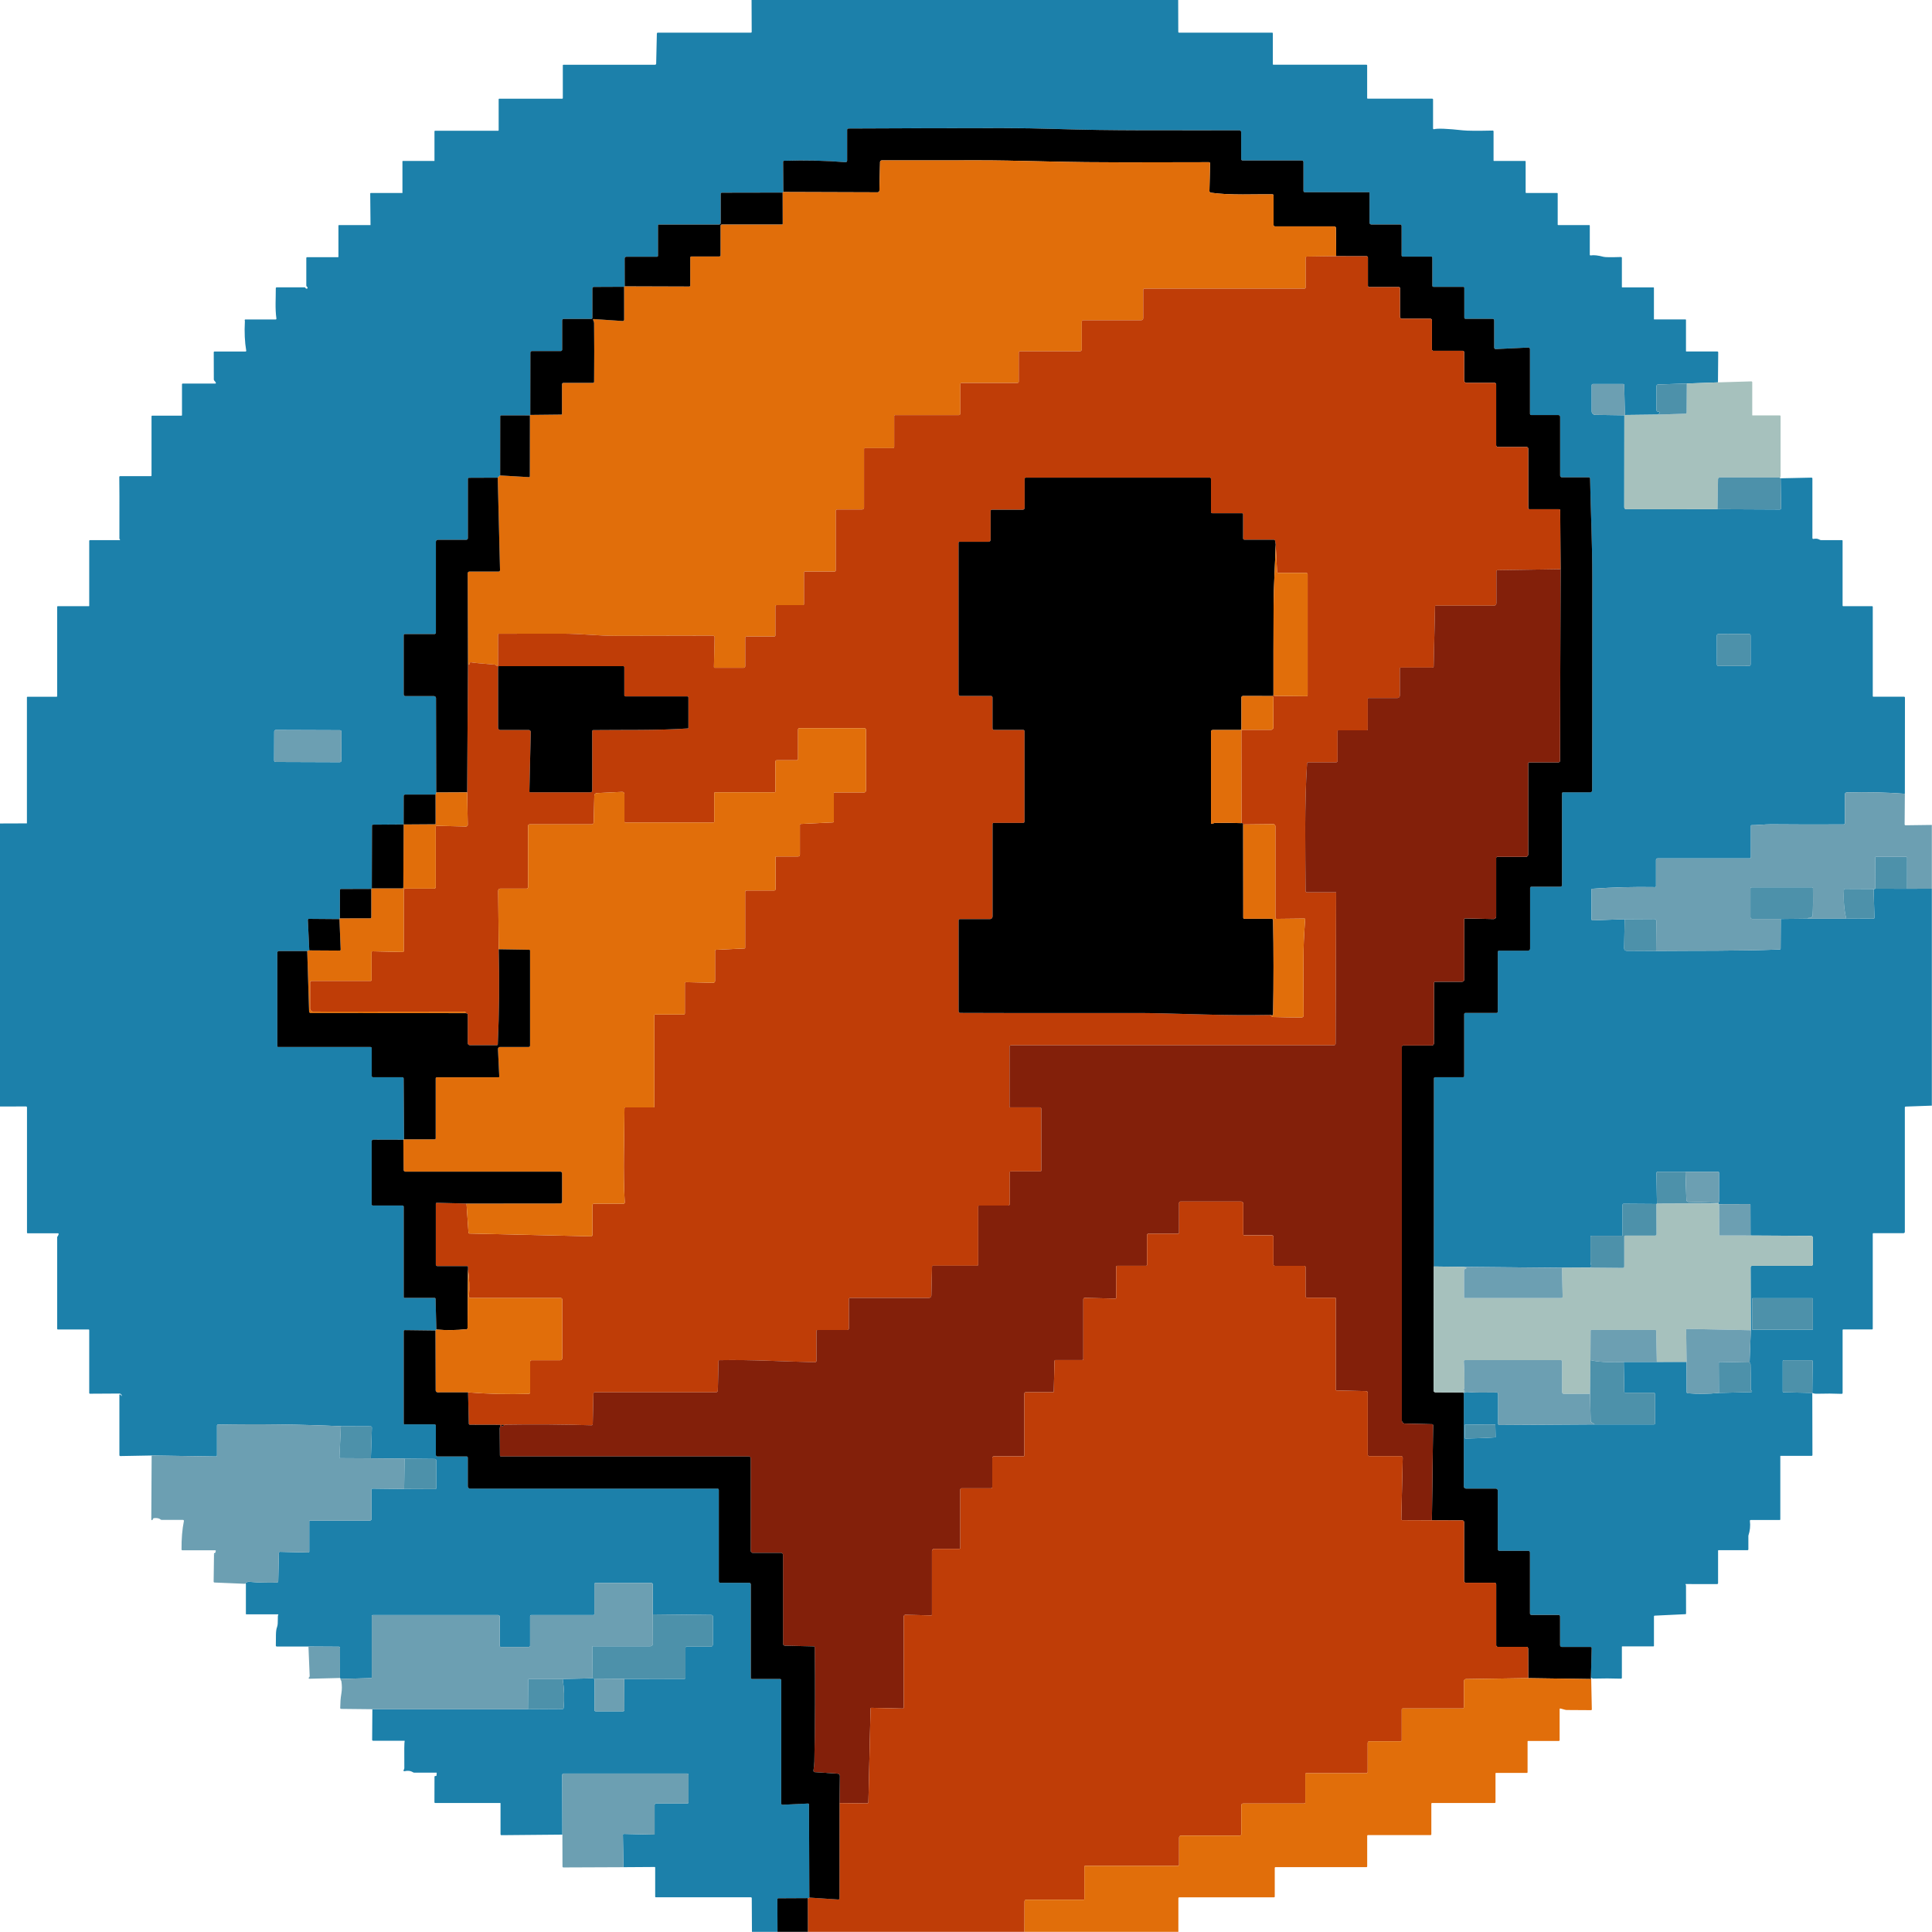 <?xml version="1.0" encoding="UTF-8" standalone="no"?><!DOCTYPE svg PUBLIC "-//W3C//DTD SVG 1.1//EN" "http://www.w3.org/Graphics/SVG/1.1/DTD/svg11.dtd"><svg width="100%" height="100%" viewBox="0 0 4267 4267" version="1.1" xmlns="http://www.w3.org/2000/svg" xmlns:xlink="http://www.w3.org/1999/xlink" xml:space="preserve" xmlns:serif="http://www.serif.com/" style="fill-rule:evenodd;clip-rule:evenodd;stroke-linejoin:round;stroke-miterlimit:2;"><g><path d="M2602.12,0l0.208,70.292c0,1.041 0.834,1.875 1.834,1.875l205.666,-0c0.75,-0 1.375,0.625 1.375,1.375l0,68.333c0,0.583 0.459,1.042 1,1.042l205.792,-0c0.833,-0 1.5,0.666 1.5,1.5l-0,72.291c-0,0.709 0.542,1.25 1.25,1.25l142.667,0c0.916,0 1.625,0.709 1.625,1.584l-0,64.166c-0,1.125 1.041,1.959 2.125,1.667c7.958,-2.125 29.375,-1.25 64.208,2.542c9.625,1.041 31.417,1.208 65.417,0.458c1.041,-0.042 1.875,0.792 1.875,1.833l-0,64.542c-0,0.375 0.333,0.708 0.708,0.708l69,0c0.625,0 1.167,0.5 1.167,1.125l-0,68.5c-0,0.625 0.541,1.167 1.166,1.167l68.5,-0c0.625,-0 1.125,0.542 1.125,1.167l0,68.75c0,0.5 0.417,0.916 0.959,0.916l68.833,0c0.583,0 1.083,0.5 1.083,1.084l0,64.416c0,0.959 0.875,1.709 1.834,1.542c7.083,-1.167 16.625,-0.125 28.666,3.125c3.584,0.958 16.417,1.083 38.542,0.375c1,-0.042 1.833,0.75 1.833,1.708l0,64.667c0,0.375 0.292,0.667 0.667,0.667l69.042,-0c0.583,-0 1.083,0.458 1.083,1.041l0,69.125c0,0.334 0.292,0.625 0.625,0.625l69.167,0c0.541,0 1,0.459 1,1.042l-0,69.083c-0,0.375 0.291,0.667 0.666,0.667l68.542,-0c1.125,-0 2.042,0.917 2,2.042l-0.583,66.208l-68.792,2.5l-63.5,2.083c-1.917,0.042 -3.458,1.625 -3.458,3.542l-0,53.125c-0,1.75 1.375,3.25 3.125,3.375l1.75,0.083c2.458,0.167 3.083,3.459 0.916,4.542l-3.916,1.958l-71.709,0.834l-1.416,-66.125c-0.042,-1.292 -1.084,-2.334 -2.375,-2.334l-66.792,0c-1.5,0 -2.708,1.209 -2.708,2.709l-0,57.666c-0,4.25 3.375,7.709 7.625,7.792l64.5,0.958l-0.209,203.25c0,2.334 1.875,4.209 4.209,4.209l201.75,-0.084l137.75,0.667c1.458,0.042 2.666,-1.167 2.625,-2.667l-0.917,-66.208l68.083,-1.458c1.125,-0.042 2.042,0.875 2.042,2l0,131.5c0,1.166 1.083,2.083 2.25,1.833c5.333,-1.125 9.833,-0.542 13.5,1.667c1.042,0.666 2.292,1 3.5,1l46.125,-0c0.708,-0 1.292,0.583 1.292,1.291l-0,143.375c-0,0.667 0.541,1.209 1.208,1.209l64.083,-0c0.75,-0 1.375,0.625 1.375,1.416l0,197.375c0,0.667 0.542,1.209 1.209,1.209l67.916,-0c1.084,-0 1.959,0.875 1.959,2l-0.209,212.333c-42.291,-3.125 -85.166,-4.083 -128.625,-2.875c-2.125,0.083 -3.833,1.833 -3.833,3.958l-0,64c-0,1.459 -1.167,2.625 -2.625,2.625c-55.667,0.292 -108.958,0.209 -159.917,-0.25c-14,-0.125 -33.125,2.167 -43.916,1.917c-0.625,-0.042 -1.125,0.458 -1.125,1.083l-0,69.542c-0,1.5 -1.209,2.75 -2.709,2.75l-203.625,0c-1.833,0 -3.291,1.458 -3.291,3.292l-0,58.416c-0,0.959 -0.792,1.75 -1.75,1.709c-46.875,-0.834 -93.334,0.375 -139.334,3.666c-0.708,0.042 -1.25,0.625 -1.25,1.334l0,66.208c0,1.208 1.042,2.208 2.25,2.167l70.834,-2.542l-1.084,64.417c-0.041,2.958 2.292,5.333 5.25,5.375l65.292,0.333c91.042,-0.833 174.042,0.5 272.958,-3.167c1.167,-0.041 2.084,-1 2.084,-2.166l0.375,-65.25l58.75,-0.667l85.875,0l60.458,-0.25c1,0 1.833,-0.833 1.792,-1.833l-1.834,-63.459c0.959,0.292 2.25,0.125 3.875,-0.583l70,0.042l54.709,-0.042l-0,479.042l-57.792,2.083c-1,0.042 -1.833,0.875 -1.833,1.917l-0,274.75c-0,1.625 -1.292,2.916 -2.917,2.916l-66.667,0c-0.708,0 -1.291,0.584 -1.291,1.292l-0,209.708c-0,0.917 -0.75,1.625 -1.667,1.625l-63.708,0c-0.667,0 -1.209,0.542 -1.209,1.209l0,139.083c0,1.083 -0.916,2 -2,1.958c-17.416,-0.708 -35.416,-0.791 -54.041,-0.25c-4.75,0.125 -8.375,-0.458 -10.917,-1.833l0.792,-69.958c0.041,-1.209 -0.959,-2.209 -2.209,-2.209l-61.75,0c-1.166,0 -2.083,0.917 -2.083,2.084l-0,67.416c-0,0.709 0.542,1.25 1.25,1.292l64,1.375l0.333,137.292c0,0.958 -0.75,1.708 -1.708,1.708l-68.917,0c-0.166,0 -0.333,0.167 -0.333,0.333l-0,140.167c-0,0.667 -0.542,1.208 -1.167,1.208l-64.333,0c-1,0 -1.792,0.875 -1.667,1.875c1.334,10.959 0.25,21.75 -3.25,32.334c-0.083,0.291 -0.125,0.541 -0.125,0.833l0,29.792c0,1 -0.791,1.791 -1.791,1.791l-64.125,0c-0.542,0 -1,0.459 -1,1.042l-0,71.792c-0,1.166 -0.917,2.083 -2.084,2.083l-69.666,-0.083c-0.209,-0 -0.375,0.25 -0.25,0.458c0.25,0.375 0.416,0.667 0.541,0.917c0.417,0.916 0.625,1.875 0.625,2.875l0.125,61.041c0,0.667 -0.541,1.209 -1.208,1.25l-68.208,3.25c-0.834,0.042 -1.5,0.709 -1.5,1.542l-0,65.25c-0,0.583 -0.5,1.083 -1.084,1.083l-69.083,0c-0.375,0 -0.667,0.334 -0.667,0.709l0,68.625c0,1.083 -0.916,2 -2.041,1.958c-19.834,-0.667 -40.25,-0.708 -61.292,-0.125c-1.292,0.042 -2.958,-0.75 -5.083,-2.375l1.708,-65.083c0.042,-1.334 -1.042,-2.459 -2.375,-2.459l-63.583,0c-2.125,0 -3.875,-1.75 -3.875,-3.916l-0,-63.417c-0,-1.875 -1.542,-3.417 -3.417,-3.417l-59.917,0c-1.75,0 -3.166,-1.416 -3.166,-3.166l-0,-134.834c-0,-1.916 -1.542,-3.458 -3.459,-3.458l-63.708,-0c-2.167,-0 -3.917,-1.75 -3.917,-3.875l0,-129.292c0,-2.375 -1.958,-4.333 -4.333,-4.333l-65.708,-0c-2.75,-0 -5,-2.208 -5,-4.958l-0.042,-206.5c2.708,-1.542 5.792,-2.167 9.25,-1.792c17.333,1.875 38.083,1 63.417,0.958c1.833,0 3.291,1.459 3.291,3.292l0,66.083c0,1.334 1.125,2.459 2.459,2.417l210.791,-1.292l130.709,0.084c1.5,-0 2.708,-1.209 2.708,-2.709l0,-63.916c0,-1.875 -1.542,-3.417 -3.458,-3.417l-62.542,-0c-1.167,-0 -2.083,-0.958 -2.125,-2.125l-1.167,-65.833l73.042,-0.084l65.708,-0.125l0.25,67.042c0.042,1.167 0.917,2.125 2.084,2.25c23.083,1.917 46.125,1.667 69.083,-0.708l71.458,-1.75c1.25,-0.042 2.084,-1.375 1.5,-2.5c-0.041,-0.084 -0.416,-0.334 -1.166,-0.709c-0.875,-0.458 -1.459,-1.375 -1.459,-2.416c0.042,-27.709 -0.125,-46.125 -0.458,-55.209c-0.083,-1.916 -0.792,-3.458 -2.083,-4.666l2.666,-71.292l-0.5,-138.75c0,-1.917 1.584,-3.5 3.5,-3.5l130.542,0c1.958,0 3.542,-1.583 3.542,-3.542l-0,-58.125c-0,-2.458 -2,-4.416 -4.459,-4.458l-133.25,-0.708l-0.166,-68.125c-0,-0.75 -0.625,-1.375 -1.375,-1.375l-67.875,0.208l-1.834,-1.542c0.25,-0.416 0.375,-0.958 0.417,-1.666l0.708,-1.084c0.375,-0.541 0.584,-1.166 0.584,-1.833l-0,-63.458c-0,-1.042 -0.875,-1.917 -1.917,-1.917l-133.667,-0c-1.458,-0 -2.666,1.167 -2.625,2.625l1.084,67.875c-0.5,0.333 -0.959,0.542 -1.375,0.625l-72.334,-0.5c-1.25,0 -2.25,1 -2.25,2.25l0,67.5c0,0.5 -0.416,0.917 -0.916,0.917l-67.167,-0c-1.542,-0 -2.833,1.25 -2.792,2.791c0.125,27.042 0.125,45.167 0,54.375c-0.041,2.375 0.375,4.959 1.25,7.709c0.459,1.458 0.5,2.583 0.125,3.333c-0.458,0.958 -1.291,1.708 -2.5,2.208l-60.708,0.334l-217.667,-2l-66.541,-0.875l0.25,-415.5c-0,-1.375 1.125,-2.5 2.5,-2.5l61.791,-0c1.417,-0 2.584,-1.125 2.584,-2.542l-0,-136.958c-0,-1.375 1.083,-2.459 2.458,-2.459l68.75,0c1.667,0 3,-1.375 3,-3.041l-0,-131.667c-0,-1.583 1.25,-2.833 2.833,-2.833l64,-0c2.5,-0 4.5,-2 4.5,-4.459l0,-133.958c0,-1.583 1.292,-2.875 2.875,-2.875l64.25,0c1.834,0 3.334,-1.5 3.334,-3.333l-0,-202.75c-0,-1.334 1.083,-2.417 2.458,-2.417l60.083,-0c2.209,-0 4,-1.792 4,-4c0.209,-45.292 0.334,-202.542 0.375,-471.833c0,-75.042 -3.416,-140.75 -4.875,-216.959c-0.041,-1.541 -1.291,-2.791 -2.833,-2.791l-59.25,-0c-2.25,-0 -4.083,-1.792 -4.083,-4.042l-0,-129.792c-0,-2.083 -1.667,-3.75 -3.709,-3.75l-60.083,0c-1.583,0 -2.833,-1.25 -2.833,-2.833l-0,-142.875c-0,-1.958 -1.625,-3.5 -3.542,-3.417l-71.917,3.417c-1.958,0.125 -3.583,-1.417 -3.583,-3.375l0,-60.125c0,-1.875 -1.5,-3.375 -3.375,-3.375l-60.083,-0c-1.375,-0 -2.5,-1.125 -2.5,-2.542l-0,-66c-0,-1.166 -0.917,-2.083 -2.084,-2.083l-66.208,-0c-1.292,-0 -2.333,-1.042 -2.333,-2.333l-0,-62.334c-0,-1.166 -0.959,-2.125 -2.125,-2.125l-63.084,0c-1.458,0 -2.666,-1.208 -2.666,-2.666l-0,-65c-0,-1.834 -1.459,-3.334 -3.292,-3.334l-63.792,0c-2.083,0 -3.75,-1.666 -3.75,-3.75l0,-67.041c0,-0.209 -0.166,-0.375 -0.375,-0.375l-142.583,-0c-1.625,-0 -2.958,-1.334 -2.958,-2.959l-0,-63.708c-0,-1.875 -1.542,-3.417 -3.417,-3.417l-130.875,0c-1.833,0 -3.292,-1.458 -3.292,-3.291l0,-59.459c0,-2.083 -1.708,-3.791 -3.833,-3.833c-167.583,-0.375 -276.417,1.083 -404.333,-3c-39.667,-1.292 -79.5,-1.917 -119.5,-1.875c-153.042,0.125 -266.25,0.375 -339.709,0.833c-1.583,0 -2.875,1.292 -2.875,2.875l0,68.209c0,1.916 -1.666,3.458 -3.583,3.291c-43.375,-3.583 -88.625,-4.625 -135.708,-3.125c-1.167,0.042 -2.084,0.959 -2.084,2.125l0.459,66.875c-0.334,0.5 -0.834,0.917 -1.542,1.209l-134.292,0.25c-1.375,-0 -2.5,1.125 -2.5,2.541l0,64.584c0,1.75 -1.416,3.166 -3.208,3.166l-133.542,0c-0.958,0 -1.75,0.792 -1.75,1.75l0,67.334c0,1.166 -0.958,2.125 -2.125,2.125l-67.75,-0c-2.083,-0 -3.75,1.666 -3.75,3.75l0.125,61.5l-1.333,1.125l-66.833,0.291c-1.792,0.042 -3.25,1.5 -3.25,3.292l-0,65.208c-0,1.167 -0.917,2.125 -2.084,2.125l-61.166,0c-1.917,0 -3.459,1.542 -3.459,3.417l0,64.458c0,1.75 -1.416,3.167 -3.166,3.167l-63.625,0c-1.875,0 -3.417,1.542 -3.417,3.458l-0.208,137.542c1,0.125 0.75,0.458 -0.792,0.917l-63.708,0.083c-1.042,-0 -1.917,0.875 -1.917,1.917l-0.125,130.75l-5.333,4.916l-63.584,0.25c-1.291,0 -2.375,1.084 -2.375,2.375l0,131c0,1.959 -1.583,3.584 -3.541,3.584l-62.75,-0c-2.375,-0 -4.334,1.958 -4.334,4.333l0,200.792c0,1.708 -1.375,3.083 -3.083,3.083l-65.583,0c-1.375,0 -2.459,1.083 -2.459,2.417l0,130.791c0,2.125 1.75,3.834 3.875,3.834l63.125,-0c2.417,-0 4.375,1.958 4.375,4.375l0.459,208.541c-0,2.209 -0.5,3.709 -1.5,4.459l-67.209,0.041c-1.708,0 -3.125,1.417 -3.125,3.125l-0.125,62.917l-67.75,0.458c-1.166,0 -2.125,0.959 -2.125,2.125l-0.416,138.5c0.125,0.584 -0.292,1 -1.209,1.25l-66.958,0.209c-1.208,-0 -2.208,1 -2.208,2.208l-0.125,62.625c-0.334,0.542 -0.667,1.125 -1,1.667l-67.5,-0.542c-1.292,-0 -2.334,1.083 -2.25,2.375l3.208,67.292c-1.125,-0.209 -2.667,0.291 -4.583,1.5l-62.625,-0.042c-1.875,-0 -3.417,1.5 -3.417,3.375l0,207.042c0,0.833 0.667,1.5 1.5,1.5l204.208,-0c1.542,-0 2.792,1.25 2.792,2.791l-0,61.25c-0,1.459 1.208,2.667 2.667,2.667l64.916,-0c1.584,-0 2.875,1.292 2.917,2.917l0.875,134.25l-1.542,0.875l-66.333,-0.167c-2,-0.042 -3.625,1.583 -3.625,3.583l-0,139.542c-0,1.292 1.042,2.333 2.333,2.333l65.625,0c1.542,0 2.792,1.25 2.792,2.792l0,199.5c0,0.958 0.792,1.75 1.75,1.75l66.542,-0c1.125,-0 2,0.875 2.041,1.958l1.792,68l-2,2l-67.75,-0.833c-1.292,-0 -2.375,1.042 -2.375,2.333l0,204.167c0,0.917 0.708,1.625 1.625,1.625l66.208,0c1.75,0 3.167,1.417 3.167,3.167l-0,64.458c-0,1.833 1.458,3.292 3.292,3.292l64.75,-0c1.375,-0 2.5,1.125 2.5,2.541l-0,63.542c-0,2.708 2.166,4.917 4.875,4.917l546.458,-0c1.708,-0 3.083,1.375 3.083,3.041l0,201.959c0,1.708 1.375,3.083 3.084,3.083l64.166,-0c1.875,-0 3.375,1.5 3.375,3.333l0,206.542c0,1.417 1.125,2.542 2.542,2.542l62.125,-0c1.375,-0 2.5,1.125 2.5,2.541l-0,272.542c-0,1.542 1.292,2.792 2.833,2.708l56.459,-2.708c1.125,-0.042 2.083,0.833 2.083,1.958l0.75,205.75c-1.167,1.792 -2.333,2.209 -3.5,1.209l-64.917,0.333c-1.208,0 -2.166,0.958 -2.166,2.167l0.291,72l-56.458,-0l-0.417,-74.459c0,-1 -0.833,-1.833 -1.875,-1.833l-210.166,0c-0.709,0 -1.25,-0.542 -1.25,-1.208l-0,-64.625c-0,-0.625 -0.5,-1.125 -1.125,-1.125l-68.959,0.458l-1.208,-71.583c-0,-1.042 0.833,-1.917 1.875,-1.875l67.458,1.541c0.375,0.042 0.667,-0.291 0.667,-0.666l0,-64.917c0,-1.792 1.417,-3.208 3.208,-3.208l68.959,-0c1.583,-0 2.833,-1.25 2.833,-2.834l0,-60.041c0,-1.792 -1.458,-3.25 -3.25,-3.25l-272.625,-0c-1.75,-0 -3.167,1.416 -3.125,3.166l0.333,131.75l-134.666,1.209c-1.084,-0 -1.959,-0.875 -1.959,-1.959l0,-68.375c0,-0.416 -0.333,-0.791 -0.75,-0.791l-143.625,-0c-0.875,-0 -1.625,-0.709 -1.583,-1.584l0.125,-56.375c-0,-0.916 0.708,-1.666 1.625,-1.708c0.083,0 0.542,0.042 1.375,0.125c0.75,0.083 1.458,-0.5 1.5,-1.25l0.417,-5.75c-0,-0.25 -0.167,-0.417 -0.417,-0.417l-49.125,0c-1.042,0 -2.042,-0.291 -2.958,-0.875c-5.25,-3.291 -11.5,-4.041 -18.792,-2.291c-1.208,0.291 -2.333,-0.792 -2.125,-2c0.083,-0.459 0.417,-1.042 1,-1.834c0.625,-0.875 0.917,-2.125 0.875,-3.75c-0.375,-37.583 -0.125,-57.291 0.75,-59.166c0.125,-0.292 -0.083,-0.584 -0.375,-0.584l-69.5,0c-1.083,0 -1.958,-0.875 -1.958,-1.958l0.5,-67.667l343.625,0l76.5,-0.416c1.166,-0.042 2.125,-0.917 2.25,-2.084c2.041,-21.083 1.375,-42.5 -1.959,-64.25l66.042,-1.458c1.625,0.125 3.042,0.708 4.167,1.75l-0.167,68.542c-0,1.375 1.125,2.5 2.5,2.5l61,-0c1.458,-0 2.667,-1.209 2.667,-2.667l-0.292,-68.792l132.625,-0.083c1.417,-0 2.583,-1.167 2.583,-2.583l0,-66.375c0,-1.25 1,-2.292 2.25,-2.292l53.792,0c2.458,0 4.417,-1.958 4.417,-4.417l-0,-62.291c-0,-1.75 -1.417,-3.167 -3.167,-3.209l-129.625,-1.375l0.167,-66.041c0.041,-1.75 -1.417,-3.167 -3.167,-3.167l-123.625,0c-1.292,0 -2.375,1.083 -2.375,2.375l-0,66.75c-0,0.875 -0.708,1.583 -1.542,1.583l-137.583,0c-1.5,0 -2.75,1.209 -2.75,2.709l0,64.916c0,1.542 -1.25,2.792 -2.792,2.792l-61.791,0c-1.292,0 -2.334,-1.042 -2.334,-2.333l0,-64.292c0,-2.083 -1.666,-3.75 -3.75,-3.75l-276.875,0c-1.208,0 -2.166,0.958 -2.166,2.167l-0,135.791c-0,0.709 -0.584,1.25 -1.292,1.292l-67.417,1.792c-0.125,-1.125 -0.583,-1.792 -1.416,-2.042l0.083,-66.5c0,-1.417 -1.167,-2.583 -2.583,-2.625l-67.167,-0.375l-69.917,-0c-1.208,-0 -2.166,-1 -2.125,-2.208c0.542,-18.042 -0.791,-31.917 2.75,-40.959c3.167,-8 0.292,-25.833 2.875,-27.416c0.25,-0.125 0.125,-0.5 -0.125,-0.5l-70.795,-0c-0.459,-0 -0.83,-0.375 -0.83,-0.834l0,-66.25c0,-0.708 -0.708,-1.208 -1.379,-0.916l-1.204,0.541c3.163,-3.208 6.375,-4.666 9.583,-4.416c19.834,1.666 40.209,2.25 61.167,1.75c1.792,-0.042 3.25,-1.459 3.292,-3.25l1.416,-62.334c0.042,-1.291 1.125,-2.375 2.417,-2.333l62.917,1.458c0.958,0 1.75,-0.791 1.75,-1.75l-0,-66.958c-0,-1.083 0.875,-1.958 1.958,-1.958l132.208,-0c1.834,-0 3.292,-1.459 3.292,-3.25l-0,-64.959c-0,-1.25 1,-2.25 2.25,-2.25l69.792,0.834l68.708,0.291c1.375,0 2.5,-1.125 2.5,-2.5l0,-60.25c0,-2.166 -1.708,-3.875 -3.875,-3.916l-66.292,-0.625l-74.458,-0.667l2.25,-67.958c0.042,-1.542 -1.167,-2.792 -2.708,-2.792l-65.834,-0.25c-88.916,-4 -179.458,-5.167 -271.666,-3.5c-1.042,0.042 -1.875,0.875 -1.875,1.917l-0,66.041c-0,1.375 -1.125,2.5 -2.5,2.459l-141.875,-2.209l-69.167,1.25c-1.125,0.042 -2.042,-0.875 -2.042,-2l0,-132.833c0,-1.375 1.792,-1.958 2.584,-0.792c1.662,2.5 2.5,3.625 2.537,3.334c0.421,-3.084 -2.037,-5.834 -5.162,-5.792l-65.167,0.375c-0.792,-0 -1.417,-0.625 -1.417,-1.417l0,-139.208c0,-0.708 -0.583,-1.25 -1.291,-1.25l-68.125,0c-0.75,0 -1.375,-0.625 -1.375,-1.375l-0,-202.625c-0,-0.417 0.166,-0.792 0.458,-1.042c0.875,-0.708 1.792,-2.458 2.75,-5.208c0.375,-1.083 -0.417,-2.25 -1.583,-2.25l-67.084,0c-0.666,0 -1.208,-0.542 -1.208,-1.208l0,-276.75c0,-1.167 -0.958,-2.125 -2.125,-2.125l-57.5,0.125l0,-625.084l58.958,-0.208c0.292,0 0.5,-0.208 0.5,-0.458l0,-278.042c0,-0.667 0.542,-1.208 1.209,-1.208l64.416,-0c0.667,-0 1.209,-0.542 1.209,-1.167l-0,-197.542c-0,-0.708 0.541,-1.291 1.25,-1.291l68.875,-0c0.375,-0 0.666,-0.292 0.666,-0.667l0,-143.667c0,-0.833 0.667,-1.5 1.5,-1.5l65.5,0c0.792,0 1.292,-0.833 0.917,-1.541c-0.208,-0.334 -0.458,-0.625 -0.75,-0.834c-0.375,-0.25 -0.542,-0.541 -0.542,-0.916c0.167,-79.209 0.084,-124.625 -0.25,-136.167c-0.041,-1.042 0.792,-1.917 1.834,-1.917l68.208,0c0.625,0 1.167,-0.541 1.167,-1.166l-0,-131.125c-0,-0.709 0.583,-1.292 1.333,-1.292l64.875,0c0.583,0 1.083,-0.5 1.083,-1.083l0,-68.375c0,-0.792 0.625,-1.417 1.417,-1.417l72.208,-0c1,-0 1.625,-1.083 1.125,-1.958c-1.208,-2.084 -2.125,-3.334 -2.708,-3.75c-1.083,-0.792 -1.75,-2.042 -1.75,-3.375l-0.167,-60.084c0,-0.916 0.709,-1.625 1.625,-1.625l68.58,0c0.962,0 1.712,-0.916 1.545,-1.875c-3.295,-19.125 -4.291,-40.833 -2.958,-65.166c-0,-0.084 -0.125,-0.75 -0.375,-2c-0.208,-0.917 0.5,-1.75 1.458,-1.75l66.834,-0c1.041,-0 1.875,-0.959 1.708,-2c-3.208,-22.292 -1.25,-45.125 -1.375,-67c0,-1.084 0.875,-1.959 1.917,-1.959l61.875,0c0.666,0 1.25,0.375 1.5,1c0.375,0.917 1.125,1.584 2.291,1.959c1.625,0.541 3.125,-1.125 2.459,-2.709c-0.292,-0.625 -0.75,-1.208 -1.417,-1.75c-0.792,-0.666 -1.25,-1.625 -1.25,-2.625l0,-60.875c0,-0.875 0.708,-1.583 1.583,-1.583l68.5,0c0.5,0 0.875,-0.375 0.875,-0.875l0,-68.958c0,-0.584 0.5,-1.042 1.084,-1.042l69.5,-0c0.166,-0 0.291,-0.167 0.291,-0.333l-0.666,-69.459c-0,-0.583 0.5,-1.083 1.083,-1.083l69.833,-0c0.125,-0 0.25,-0.083 0.25,-0.208l0,-69.75c0,-0.459 0.375,-0.834 0.834,-0.834l69.791,0c0.084,0 0.125,-0.041 0.125,-0.125l0,-65.333c0,-0.667 0.542,-1.208 1.209,-1.208l139.416,-0c0.625,-0 1.125,-0.542 1.125,-1.167l0,-68.5c0,-0.625 0.542,-1.167 1.167,-1.167l139.333,0c0.667,0 1.209,-0.541 1.209,-1.208l-0,-72.625c-0,-0.625 0.541,-1.167 1.166,-1.167l202.5,0c1.375,0 2.459,-1.083 2.5,-2.458l1.542,-66.375c0.042,-1.125 0.917,-2 2,-2l205.583,-0c1.042,-0 1.875,-0.833 1.875,-1.833l-0.291,-70.292l942.208,-0Zm1264.19,1403.44c0.016,-1.771 -1.442,-3.188 -3.213,-3.205l-68.083,0.121c-1.771,0.021 -3.188,1.438 -3.204,3.213l0.112,64.083c-0.012,1.767 1.446,3.183 3.213,3.204l68.083,-0.121c1.775,-0.025 3.192,-1.441 3.204,-3.212l-0.112,-64.083Zm-3112.17,212.616c0.017,-1.846 -1.483,-3.346 -3.321,-3.346l-141.833,-0.495c-1.829,-0.005 -3.329,1.495 -3.346,3.32l-0.221,64c-0.012,1.842 1.488,3.342 3.321,3.346l141.833,0.496c1.834,0 3.334,-1.5 3.346,-3.321l0.221,-64Zm3249.81,1252.28c0,-0.625 -0.5,-1.125 -1.125,-1.125l-132,0c-0.625,0 -1.125,0.5 -1.125,1.125l0,67.334c0,0.625 0.5,1.125 1.125,1.125l132,-0c0.625,-0 1.125,-0.5 1.125,-1.125l0,-67.334Zm-769.208,279.417l0.667,28.375c-0,0.583 0.458,1 1,1l0.666,-0.042c36.542,-0.791 66.167,-2.125 66.125,-2.916l-0.625,-27.542c0,-0.792 -29.625,-0.75 -66.166,0.083l-0.667,0c-0.542,0 -1,0.459 -1,1.042Z" style="fill:#1c80aa;fill-rule:nonzero;"/><path d="M3166.67,2797.17l-0.459,273.916c0,2.209 1.75,3.959 3.959,4l60.875,0.25c0.416,0.542 1.041,0.875 1.833,0.959l0.042,206.5c-0,2.75 2.25,4.958 5,4.958l65.708,-0c2.375,-0 4.333,1.958 4.333,4.333l0,129.292c0,2.125 1.75,3.875 3.917,3.875l63.708,-0c1.917,-0 3.459,1.542 3.459,3.458l-0,134.834c-0,1.75 1.416,3.166 3.166,3.166l59.917,0c1.875,0 3.417,1.542 3.417,3.417l-0,63.417c-0,2.166 1.75,3.916 3.875,3.916l63.583,0c1.333,0 2.417,1.125 2.375,2.459l-1.708,65.083c-0.125,1.25 0.083,2.333 0.625,3.292l-138.959,-2l-0.208,-65.167c0,-2.167 -1.792,-3.958 -3.958,-3.958l-63.292,-0c-1.875,-0 -3.375,-1.5 -3.375,-3.375l0,-134.459c0,-2.041 -1.625,-3.666 -3.625,-3.666l-63.375,-0c-2.125,-0 -3.875,-1.709 -3.875,-3.834l0,-130.041c0,-2.084 -1.667,-3.75 -3.75,-3.792l-67.375,-0.25l2.625,-209.875c0.042,-1.292 -1,-2.375 -2.333,-2.417l-59.959,-1.375c-3.708,-0.083 -6.708,-3.125 -6.708,-6.833l0,-825.708c0,-1.334 1.083,-2.417 2.417,-2.417l63.541,0c2.792,0 5.042,-2.25 5.042,-5l-0,-133.333c-0,-1.413 1.125,-2.542 2.5,-2.542l59.667,0c2.5,0 4.5,-1.996 4.5,-4.458l-0,-133.417c-0,-1.125 0.916,-2.042 2.041,-2l62.375,1.417c3.417,0.083 6.209,-2.667 6.209,-6.084l-0,-128.833c-0,-1.375 1.083,-2.458 2.458,-2.458l63.042,-0c2.875,-0 5.208,-2.334 5.208,-5.209l0,-201.125c0,-1.291 1.042,-2.375 2.333,-2.375l64.5,0c1.959,0 3.542,-1.583 3.542,-3.541l1.125,-423l-0.708,-129.625c-0.042,-1.625 -1.334,-2.917 -2.959,-2.917l-65.083,-0c-1.458,-0 -2.625,-1.167 -2.625,-2.625l-0,-131.208c-0,-1.959 -1.625,-3.584 -3.583,-3.584l-63.5,0c-2.084,0 -3.75,-1.666 -3.75,-3.75l-0,-134.291c-0,-2.042 -1.625,-3.667 -3.667,-3.667l-62,-0c-2.792,-0 -5.083,-2.292 -5.083,-5.083l-0,-62.667c-0,-1.625 -1.334,-2.958 -2.959,-2.958l-65.25,-0c-1.583,-0 -2.833,-1.25 -2.833,-2.792l0,-64.375c0,-2.083 -1.667,-3.75 -3.75,-3.75l-62.75,-0c-2.292,-0 -4.125,-1.833 -4.125,-4.125l0,-63.583c0,-1.167 -0.917,-2.125 -2.083,-2.125l-65.875,-0c-1.584,-0 -2.875,-1.25 -2.875,-2.834l-0,-62.333c-0,-1.667 -1.334,-3 -3,-3l-67.084,-0.125l-0.541,-62.083c-0.042,-2.084 -1.709,-3.75 -3.792,-3.75l-131.042,-0c-1.625,-0 -2.916,-1.292 -2.916,-2.875l-0,-65.334c-0,-1.375 -1.084,-2.5 -2.459,-2.541c-36.5,-0.584 -92.958,2.625 -136.083,-3.584c-1.833,-0.25 -3.167,-1.875 -3.125,-3.708l1.375,-61.125c0.042,-1.375 -1.083,-2.542 -2.5,-2.542c-140.792,0.084 -237.583,1.375 -358.167,-1.666c-64.458,-1.625 -114.041,-2.459 -148.671,-2.417c-114.245,0.125 -186.162,0.167 -215.787,0.125c-2,0 -3.667,1.583 -3.708,3.583l-1.417,63c-0.042,2.209 -1.833,3.959 -4.042,3.917l-208.166,-0.667l-0.459,-66.875c0,-1.166 0.917,-2.083 2.084,-2.125c47.083,-1.5 92.333,-0.458 135.708,3.125c1.917,0.167 3.583,-1.375 3.583,-3.291l0,-68.209c0,-1.583 1.292,-2.875 2.875,-2.875c73.459,-0.458 186.667,-0.708 339.709,-0.833c40,-0.042 79.833,0.583 119.5,1.875c127.916,4.083 236.75,2.625 404.333,3c2.125,0.042 3.833,1.75 3.833,3.833l0,59.459c0,1.833 1.459,3.291 3.292,3.291l130.875,0c1.875,0 3.417,1.542 3.417,3.417l-0,63.708c-0,1.625 1.333,2.959 2.958,2.959l142.583,-0c0.209,-0 0.375,0.166 0.375,0.375l0,67.041c0,2.084 1.667,3.75 3.75,3.75l63.792,0c1.833,0 3.292,1.5 3.292,3.334l-0,65c-0,1.458 1.208,2.666 2.666,2.666l63.084,0c1.166,0 2.125,0.959 2.125,2.125l-0,62.334c-0,1.291 1.041,2.333 2.333,2.333l66.208,-0c1.167,-0 2.084,0.917 2.084,2.083l-0,66c-0,1.417 1.125,2.542 2.5,2.542l60.083,-0c1.875,-0 3.375,1.5 3.375,3.375l0,60.125c0,1.958 1.625,3.5 3.583,3.375l71.917,-3.417c1.917,-0.083 3.542,1.459 3.542,3.417l-0,142.875c-0,1.583 1.25,2.833 2.833,2.833l60.083,0c2.042,0 3.709,1.667 3.709,3.75l-0,129.792c-0,2.25 1.833,4.042 4.083,4.042l59.25,-0c1.542,-0 2.792,1.25 2.833,2.791c1.459,76.209 4.875,141.917 4.875,216.959c-0.041,269.291 -0.166,426.541 -0.375,471.833c0,2.208 -1.791,4 -4,4l-60.083,-0c-1.375,-0 -2.458,1.083 -2.458,2.417l-0,202.75c-0,1.833 -1.5,3.333 -3.334,3.333l-64.25,0c-1.583,0 -2.875,1.292 -2.875,2.875l0,133.958c0,2.459 -2,4.459 -4.5,4.459l-64,-0c-1.583,-0 -2.833,1.25 -2.833,2.833l-0,131.667c-0,1.666 -1.333,3.041 -3,3.041l-68.75,0c-1.375,0 -2.458,1.084 -2.458,2.459l-0,136.958c-0,1.417 -1.167,2.542 -2.584,2.542l-61.791,-0c-1.375,-0 -2.5,1.125 -2.5,2.5l-0.25,415.5Z" style="fill-rule:nonzero;"/><path d="M2951.08,565.75l-64.875,0.917c-1.291,-0 -2.333,1.083 -2.333,2.375l0,65.458c0,1.667 -1.333,3 -2.958,3l-353.292,0c-1.458,0 -2.667,1.167 -2.667,2.625l0,62.583c0,2.542 -2.041,4.584 -4.583,4.584l-127.958,-0c-1.792,-0 -3.209,1.458 -3.209,3.25l0,61.125c0,2.333 -1.916,4.25 -4.25,4.25l-132.125,-0c-1.5,-0 -2.75,1.25 -2.75,2.75l0,64.125c0,1.666 -1.375,3.041 -3.041,3.041l-123.709,0c-1.291,0 -2.333,1.042 -2.333,2.334l0,65.208c0,1.875 -1.5,3.375 -3.375,3.375l-140.792,0c-1.041,0 -1.875,0.833 -1.875,1.875l0,68.375c0,1.5 -1.25,2.708 -2.75,2.708l-62.083,0c-1,0 -1.792,0.792 -1.792,1.792l0,129.5c0,2.333 -1.916,4.25 -4.25,4.25l-55.125,-0c-1.666,-0 -3.041,1.375 -3.041,3.042l-0,131.458c-0,1.458 -1.209,2.667 -2.667,2.667l-65.667,-0c-1,-0 -1.791,0.791 -1.791,1.791l-0,69.834c-0,1.333 -1.084,2.416 -2.417,2.416l-58.292,0c-1.375,0 -2.5,1.125 -2.5,2.5l0,64.375c0,1.375 -1.083,2.459 -2.458,2.459l-61.042,-0c-1.708,-0 -3.125,1.416 -3.125,3.125l0,62.583c0,1.875 -1.541,3.417 -3.416,3.417l-63.834,-0c-1.083,-0 -1.958,-0.875 -1.916,-1.959l1.458,-65.25c0.042,-2.041 -1.583,-3.708 -3.625,-3.708c-69.958,0.25 -141.708,0.375 -215.25,0.417c-35.833,-0 -79.125,-5.167 -119.708,-4.875c-18.834,0.125 -64.625,0.166 -137.375,0.125c-1.25,-0 -2.292,1.041 -2.292,2.291l-0,67.209c-0,0.5 -0.25,0.958 -0.667,1.208c-1.125,0.792 -2.25,0.458 -3.291,-1c-0.625,-0.833 -1.917,-1.333 -3.959,-1.5c-31.041,-2.542 -48.25,-4.208 -51.583,-5.042c-1.458,-0.375 -2.958,0.417 -3.458,1.834c-0.125,0.291 -0.167,0.958 -0.125,2c0.041,1.041 -0.5,1.458 -1.542,1.333c-0.583,-0.042 -1.208,-0.458 -1.875,-1.208l-0.625,-200.584c-0,-2.125 1.75,-3.875 3.917,-3.875l64.5,0c1.708,0 3.083,-1.416 3.041,-3.125l-5.041,-204.25l5.333,-4.916l63.417,3.75c1.166,0.083 2.166,-0.834 2.166,-2l0.167,-134.5c1.542,-0.459 1.792,-0.792 0.792,-0.917l68.75,-0.75c0.708,-0.042 1.25,-0.583 1.25,-1.25l-0,-65.708c-0,-1.709 1.416,-3.125 3.125,-3.125l65.291,-0c1.417,-0 2.542,-1.125 2.542,-2.5c0.458,-46.792 0.417,-89.959 -0.042,-129.584c-0.041,-1.125 -0.333,-2.375 -0.916,-3.791c-0.917,-2.167 -1.417,-3.375 -1.459,-3.584c-0.125,-0.791 0.542,-1.5 1.334,-1.416l64.083,4.333c1.792,0.125 3.333,-1.292 3.333,-3.083l-0.083,-72.5l1.333,-1.125l142.584,0.458c1.166,-0 2.083,-0.917 2.083,-2.083l0,-61.75c0,-1.375 1.125,-2.5 2.5,-2.5l61.75,-0c1.458,-0 2.667,-1.209 2.667,-2.667l-0,-65.125c-0,-1.625 1.333,-2.917 2.958,-2.917l132.667,0c1,0 1.791,-0.791 1.75,-1.75l-0.167,-68.666c0.708,-0.292 1.208,-0.709 1.542,-1.209l208.166,0.667c2.209,0.042 4,-1.708 4.042,-3.917l1.417,-63c0.041,-2 1.708,-3.583 3.708,-3.583c29.625,0.042 101.542,0 215.787,-0.125c34.63,-0.042 84.213,0.792 148.671,2.417c120.584,3.041 217.375,1.75 358.167,1.666c1.417,0 2.542,1.167 2.5,2.542l-1.375,61.125c-0.042,1.833 1.292,3.458 3.125,3.708c43.125,6.209 99.583,3 136.083,3.584c1.375,0.041 2.459,1.166 2.459,2.541l-0,65.334c-0,1.583 1.291,2.875 2.916,2.875l131.042,-0c2.083,-0 3.75,1.666 3.792,3.75l0.541,62.083Z" style="fill:#e16e0a;fill-rule:nonzero;"/><path d="M1728.5,425.292l0.167,68.666c0.041,0.959 -0.75,1.75 -1.75,1.75l-132.667,0c-1.625,0 -2.958,1.292 -2.958,2.917l-0,65.125c-0,1.458 -1.209,2.667 -2.667,2.667l-61.75,-0c-1.375,-0 -2.5,1.125 -2.5,2.5l0,61.75c0,1.166 -0.917,2.083 -2.083,2.083l-142.584,-0.458l-0.125,-61.5c0,-2.084 1.667,-3.75 3.75,-3.75l67.75,-0c1.167,-0 2.125,-0.959 2.125,-2.125l0,-67.334c0,-0.958 0.792,-1.75 1.75,-1.75l133.542,0c1.792,0 3.208,-1.416 3.208,-3.166l0,-64.584c0,-1.416 1.125,-2.541 2.5,-2.541l134.292,-0.25Z" style="fill-rule:nonzero;"/><path d="M3446.62,1257.17l-139,2.125c-1.542,0.041 -2.75,1.25 -2.75,2.75l-0,70.333c-0,2.958 -2.375,5.333 -5.333,5.333l-128.792,0c-0.708,0 -1.292,0.584 -1.333,1.334l-3.042,133.041c-0.042,1.292 -1.083,2.334 -2.417,2.334l-69.791,-0c-1.375,-0 -2.5,1.083 -2.5,2.458l-0,59.292c-0,3.041 -2.459,5.5 -5.5,5.5l-63.709,-0c-0.833,-0 -1.541,0.666 -1.541,1.5l-0,67.208c-0,1.417 -1.167,2.583 -2.584,2.583l-62.666,0c-0.792,0 -1.459,0.625 -1.459,1.417l0,65.958c0,1.875 -1.541,3.417 -3.416,3.417l-61.292,-0c-1.458,-0 -2.708,1.167 -2.792,2.625c-5.875,92.833 -3.625,191.292 -3.25,281.583c0.042,1.5 1.25,2.709 2.75,2.709l64.334,-0c0.25,-0 0.458,0.208 0.458,0.458l-1.167,334c0,1.917 -1.583,3.5 -3.5,3.5l-713.291,0c-1.875,0 -3.417,1.5 -3.417,3.375l-0,132.125c-0,0.917 0.75,1.667 1.667,1.667l65.458,-0c1.792,-0 3.208,1.458 3.208,3.25l0,135.916c0,1.25 -1,2.25 -2.208,2.25l-65.958,0c-0.834,0 -1.5,0.667 -1.5,1.5l-0,70.292c-0,1.958 -1.625,3.583 -3.584,3.583l-64.166,0c-1.125,0 -2,0.875 -2,2l-0,128.084c-0,1.541 -1.254,2.791 -2.792,2.791l-97.792,0c-0.75,0 -1.375,0.625 -1.416,1.417l-1.5,64.458c-0.084,2.959 -2.5,5.334 -5.459,5.334l-174.458,-0c-1.208,-0 -2.208,1 -2.208,2.208l-0,64.958c-0,2 -1.625,3.625 -3.667,3.625l-65.708,0c-1.25,0 -2.25,1.042 -2.25,2.292l-0,65.875c-0,1.667 -1.375,3 -3.042,2.958c-71.833,-1.375 -140.042,-5.958 -211.833,-4.416c-0.792,-0 -1.459,0.666 -1.5,1.5l-1.5,65.416c-0.042,2.25 -1.917,4.042 -4.167,4.042l-267.625,-0c-1.583,-0 -2.917,1.292 -2.958,2.875l-1.542,67.125c-0.042,1.542 -1.292,2.75 -2.833,2.708c-65.584,-1.958 -129.125,-2.416 -190.625,-1.375c-1.209,0.042 -2,0.5 -2.459,1.459c-1.375,-1.125 -3.166,-1.375 -5.416,-0.75c-0.792,0.125 -1.584,-0 -2.375,-0.334l-67.584,-0.166c-1.333,-0 -2.416,-1.084 -2.458,-2.417l-1.625,-69.083c45.496,3.583 90.25,4.666 134.208,3.208c1.625,-0.042 2.917,-1.375 2.917,-3l0,-68.042c0,-1.75 1.417,-3.166 3.167,-3.166l63.375,-0c2.333,-0 4.25,-1.917 4.25,-4.25l-0,-130.042c-0,-1.75 -1.417,-3.167 -3.209,-3.167l-199.5,0c-1.916,0 -3.416,-1.625 -3.25,-3.541c1.584,-20.125 0.875,-39.875 -2.083,-59.25l0.083,-5.25c0.042,-1.292 -1,-2.375 -2.333,-2.375l-65.458,-0c-1.875,-0 -3.375,-1.5 -3.375,-3.375l-0,-134.417c-0,-1.125 0.916,-2.042 2.041,-2l65.75,1.583l4.334,64.209c0.083,1.166 1,2.041 2.166,2.083l268.625,6.167c1.584,0.041 2.875,-1.25 2.875,-2.834l0,-65.708c0,-1.958 1.584,-3.583 3.542,-3.583l65.375,-0c1.5,-0 2.667,-1.25 2.583,-2.709c-4.041,-69.083 -0.833,-139.5 -0.625,-208.25c0,-0.916 0.709,-1.625 1.584,-1.625l62.375,0c1.083,0 1.958,-0.875 1.958,-1.916l-0,-201.375c-0,-1.084 0.875,-1.959 1.958,-1.959l63.042,0c1.375,0 2.458,-1.083 2.458,-2.458l0,-66.75c0,-1.246 1.042,-2.246 2.292,-2.208l60.292,1.375c2.25,0.041 4.125,-1.792 4.125,-4.038l-0,-67.004c-0,-0.917 0.708,-1.667 1.625,-1.708l63.541,-3.042c0.709,-0.042 1.292,-0.625 1.292,-1.333l0,-123.667c0,-1.667 1.375,-3.042 3.042,-3.042l61.333,0c1.5,0 2.708,-1.25 2.708,-2.75l0,-70.541c0,-1 0.834,-1.834 1.875,-1.834l47.917,0c2.25,0 4.042,-1.791 4.042,-4.041l-0,-66.209c-0,-0.833 0.666,-1.541 1.5,-1.583l71.208,-3.375c1.25,-0.083 2.25,-1.125 2.25,-2.417l-0,-61.833c-0,-1.125 0.875,-2 2,-2l65.042,0c2.125,0 3.833,-1.708 3.833,-3.833l0,-134.709c0,-1.833 -1.5,-3.333 -3.333,-3.333l-143.709,-0c-1.625,-0 -2.916,1.292 -2.916,2.917l-0,64.958c-0,1.583 -1.292,2.875 -2.875,2.875l-44.167,0c-1.625,0 -2.958,1.333 -2.958,2.958l-0,66.209c-0,0.958 -0.75,1.708 -1.709,1.708l-131.416,-0c-1.042,-0 -1.917,0.875 -1.917,1.917l0,62.916c0,1.042 -0.833,1.875 -1.875,1.875l-194.375,0c-1.167,0 -2.125,-0.958 -2.125,-2.125l-0,-60.75c-0,-2.75 -2.292,-4.916 -5,-4.791l-55.917,2.666c-3.083,0.125 -5.541,2.667 -5.625,5.75l-1.333,59.042c-0.042,2.375 -1.958,4.25 -4.333,4.25l-137.334,0c-1.791,0 -3.208,1.417 -3.208,3.208l-0,135.334c-0,1.916 -1.542,3.458 -3.458,3.458l-58.167,0c-2.458,0 -4.5,2 -4.458,4.458l1.166,129.459c1.792,70.375 1.084,140.416 -2.041,210.166c-0.042,1 -0.834,1.75 -1.834,1.75l-59.958,0c-2.583,0 -4.667,-2.083 -4.667,-4.666l0,-62.792c0,-1.292 -0.875,-2.458 -2.166,-2.792l-1.792,-0.5c1,-1.041 0.292,-1.916 -2.125,-2.625c-1.333,-0.416 -2.75,-0.625 -4.125,-0.625l-331.333,-0.333c-3.625,0 -6.542,-2.958 -6.542,-6.583l-0,-58c-0,-1.746 1.417,-3.167 3.125,-3.167l130.958,-0c0.917,-0 1.667,-0.75 1.667,-1.662l-0,-61.463c-0,-1.25 1.042,-2.25 2.292,-2.208l66.666,1.5c1.125,0.041 2.084,-0.917 2.084,-2.042l-0,-134.708c-0,-1.792 1.458,-3.25 3.25,-3.25l64,-0c1.916,-0 3.458,-1.542 3.458,-3.459l0,-132.791c0,-1.334 1.125,-2.459 2.5,-2.417l64.167,1.5c2.25,0.042 4.083,-1.792 4.041,-4.083l-1.333,-71.292l1.75,-283.208c0.667,0.75 1.292,1.166 1.875,1.208c1.042,0.125 1.583,-0.292 1.542,-1.333c-0.042,-1.042 -0,-1.709 0.125,-2c0.5,-1.417 2,-2.209 3.458,-1.834c3.333,0.834 20.542,2.5 51.583,5.042c2.042,0.167 3.334,0.667 3.959,1.5c1.041,1.458 2.166,1.792 3.291,1c0.417,-0.25 0.667,-0.708 0.667,-1.208l0,-67.209c0,-1.25 1.042,-2.291 2.292,-2.291c72.75,0.041 118.541,-0 137.375,-0.125c40.583,-0.292 83.875,4.875 119.708,4.875c73.542,-0.042 145.292,-0.167 215.25,-0.417c2.042,0 3.667,1.667 3.625,3.708l-1.458,65.25c-0.042,1.084 0.833,1.959 1.916,1.959l63.834,-0c1.875,-0 3.416,-1.542 3.416,-3.417l0,-62.583c0,-1.709 1.417,-3.125 3.125,-3.125l61.042,-0c1.375,-0 2.458,-1.084 2.458,-2.459l0,-64.375c0,-1.375 1.125,-2.5 2.5,-2.5l58.292,0c1.333,0 2.417,-1.083 2.417,-2.416l-0,-69.834c-0,-1 0.791,-1.791 1.791,-1.791l65.667,-0c1.458,-0 2.667,-1.209 2.667,-2.667l-0,-131.458c-0,-1.667 1.375,-3.042 3.041,-3.042l55.125,-0c2.334,-0 4.25,-1.917 4.25,-4.25l0,-129.5c0,-1 0.792,-1.792 1.792,-1.792l62.083,0c1.5,0 2.75,-1.208 2.75,-2.708l0,-68.375c0,-1.042 0.834,-1.875 1.875,-1.875l140.792,0c1.875,0 3.375,-1.5 3.375,-3.375l0,-65.208c0,-1.292 1.042,-2.334 2.333,-2.334l123.709,0c1.666,0 3.041,-1.375 3.041,-3.041l0,-64.125c0,-1.5 1.25,-2.75 2.75,-2.75l132.125,-0c2.334,-0 4.25,-1.917 4.25,-4.25l0,-61.125c0,-1.792 1.417,-3.25 3.209,-3.25l127.958,-0c2.542,-0 4.583,-2.042 4.583,-4.584l0,-62.583c0,-1.458 1.209,-2.625 2.667,-2.625l353.292,-0c1.625,-0 2.958,-1.333 2.958,-3l0,-65.458c0,-1.292 1.042,-2.375 2.333,-2.375l64.875,-0.917l67.084,0.125c1.666,-0 3,1.333 3,3l-0,62.333c-0,1.584 1.291,2.834 2.875,2.834l65.875,-0c1.166,-0 2.083,0.958 2.083,2.125l0,63.583c0,2.292 1.833,4.125 4.125,4.125l62.75,-0c2.083,-0 3.75,1.667 3.75,3.75l0,64.375c0,1.542 1.25,2.792 2.833,2.792l65.25,-0c1.625,-0 2.959,1.333 2.959,2.958l-0,62.667c-0,2.791 2.291,5.083 5.083,5.083l62,-0c2.042,-0 3.667,1.625 3.667,3.667l-0,134.291c-0,2.084 1.666,3.75 3.75,3.75l63.5,0c1.958,0 3.583,1.625 3.583,3.584l-0,131.208c-0,1.458 1.167,2.625 2.625,2.625l65.083,-0c1.625,-0 2.917,1.292 2.959,2.917l0.708,129.625Zm-640.708,984.333c1.791,3.042 3.833,4.625 6.125,4.667c22.041,0.625 42.958,0.916 62.666,0.958c2.459,-0 4.459,-2 4.417,-4.458c-0.125,-77.167 -1.625,-133.834 1.5,-183.125c1.208,-19.292 1.792,-29 1.833,-29.042c0.292,-0.875 -0.416,-1.75 -1.333,-1.75l-61.542,0.667c-1.5,0.041 -2.75,-1.209 -2.75,-2.709l0,-201.833c0,-2.583 -2.083,-4.708 -4.666,-4.667l-66.5,0.709c-0.209,-2.334 -1.459,-3.292 -3.75,-2.917l-0.292,-203.167c-0,-1.666 1.333,-3 3,-3l62.792,0c2.666,0 4.875,-2.208 4.833,-4.875c-0.125,-23.041 -0.083,-44.791 0.208,-65.291c0.042,-1.084 -0.583,-2.542 -1.875,-4.417c0.459,-0.75 1.125,-1.417 1.959,-2.042c0.75,1.125 1.791,1.667 3.083,1.667c35.042,0.292 58.333,0.542 69.958,0.75c1.334,0 2.417,-1.083 2.417,-2.417l-0,-266.666c-0,-1.792 -1.417,-3.209 -3.167,-3.209l-61.583,0c-1.458,0 -2.625,-1.125 -2.708,-2.583l-3.125,-60.042l-1.209,-8.25c-0.208,-1.416 -1.416,-2.458 -2.833,-2.458l-64.958,0c-1.625,0 -2.959,-1.292 -2.959,-2.917l0,-53.25c0,-1.25 -1.041,-2.291 -2.291,-2.291l-65.834,-0c-1.5,-0 -2.75,-1.25 -2.75,-2.75l0,-73.209c0,-1.5 -1.208,-2.708 -2.708,-2.708l-406.125,-0c-1.5,-0 -2.708,1.208 -2.708,2.708l-0,64.084c-0,2.291 -1.834,4.125 -4.125,4.125l-68.375,-0c-1.459,-0 -2.667,1.208 -2.667,2.666l0,63.709c0,2.458 -2,4.416 -4.458,4.416l-64.334,0c-1.125,0 -2.041,0.917 -2.041,2.042l-0,334.5c-0,2.125 1.75,3.875 3.875,3.875l67.833,0c1.833,0 3.333,1.5 3.333,3.333l0,68.334c0,1.875 1.5,3.375 3.375,3.375l64.584,-0c1.5,-0 2.708,1.208 2.708,2.666l-0,199.709c-0,1.708 -1.375,3.083 -3.083,3.083l-65.292,0c-1.208,0 -2.208,0.958 -2.208,2.167l-0,204.5c-0,3.208 -2.584,5.791 -5.75,5.791l-66.542,0c-1.5,0 -2.708,1.209 -2.708,2.709l-0,200.708c-0,2.042 1.666,3.667 3.708,3.708c48.537,0.375 179.917,0.459 394.125,0.25c22.167,-0.041 70.458,1.042 144.917,3.25c48.708,1.459 97.375,1.75 146,0.917Zm-1635.08,-491.667l133.917,0c1.708,0 3.083,-1.375 3.083,-3.083l0,-131.833c0,-1.334 1.084,-2.417 2.417,-2.417c68.75,-0.792 142.375,0.875 208.917,-3.708c0.708,-0.042 1.25,-0.667 1.25,-1.375l-0,-66.959c-0,-1.333 -1.084,-2.416 -2.417,-2.416l-136.583,-0c-1.417,-0 -2.584,-1.167 -2.584,-2.584l0,-62.041c0,-1.209 -1,-2.209 -2.208,-2.209l-274.167,0c-1.291,0 -2.333,1.042 -2.333,2.334l-0,134c-0,2.625 2.125,4.75 4.75,4.75l63.125,-0c2.375,-0 4.292,1.958 4.208,4.333l-3,131.542c-0.041,0.916 0.709,1.666 1.625,1.666Z" style="fill:#bf3d07;fill-rule:nonzero;"/><path d="M1378.38,633.417l0.083,72.5c0,1.791 -1.541,3.208 -3.333,3.083l-64.083,-4.333c-0.792,-0.084 -1.459,0.625 -1.334,1.416c0.042,0.209 0.542,1.417 1.459,3.584c0.583,1.416 0.875,2.666 0.916,3.791c0.459,39.625 0.5,82.792 0.042,129.584c0,1.375 -1.125,2.5 -2.542,2.5l-65.291,-0c-1.709,-0 -3.125,1.416 -3.125,3.125l-0,65.708c-0,0.667 -0.542,1.208 -1.25,1.25l-68.75,0.75l0.208,-137.542c0,-1.916 1.542,-3.458 3.417,-3.458l63.625,0c1.75,0 3.166,-1.417 3.166,-3.167l0,-64.458c0,-1.875 1.542,-3.417 3.459,-3.417l61.166,0c1.167,0 2.084,-0.958 2.084,-2.125l-0,-65.208c-0,-1.792 1.458,-3.25 3.25,-3.292l66.833,-0.291Z" style="fill-rule:nonzero;"/><path d="M3930.25,1054.58l-131.708,-0.083c-2.25,-0.042 -4.084,1.792 -4.125,4.042l-1.125,66.041l-201.75,0.084c-2.334,-0 -4.209,-1.875 -4.209,-4.209l0.209,-203.25l1.166,-0.666l71.709,-0.834l62.125,-2.041c1.375,-0.042 2.5,-1.167 2.5,-2.542l0.458,-64.125l68.792,-2.5l73.625,-2.208c1.125,-0.042 2.083,0.875 2.083,2.041l-0,72.75c-0,0.209 0.167,0.375 0.417,0.375l60.416,0c0.959,0 1.709,0.75 1.709,1.709l-0,132.875c-0,0.708 -0.292,1.416 -0.792,2c-0.792,0.875 -1.292,1.083 -1.5,0.541Z" style="fill:#a6c1bd;fill-rule:nonzero;"/><path d="M3588.71,916.542l-1.166,0.666l-64.5,-0.958c-4.25,-0.083 -7.625,-3.542 -7.625,-7.792l-0,-57.666c-0,-1.5 1.208,-2.709 2.708,-2.709l66.792,0c1.291,0 2.333,1.042 2.375,2.334l1.416,66.125Z" style="fill:#6c9fb2;fill-rule:nonzero;"/><path d="M3725.5,847l-0.458,64.125c-0,1.375 -1.125,2.5 -2.5,2.542l-62.125,2.041l3.916,-1.958c2.167,-1.083 1.542,-4.375 -0.916,-4.542l-1.75,-0.083c-1.75,-0.125 -3.125,-1.625 -3.125,-3.375l-0,-53.125c-0,-1.917 1.541,-3.5 3.458,-3.542l63.5,-2.083Z" style="fill:#4d91aa;fill-rule:nonzero;"/><path d="M1170.38,917.292l-0.167,134.5c0,1.166 -1,2.083 -2.166,2l-63.417,-3.75l0.125,-130.75c0,-1.042 0.875,-1.917 1.917,-1.917l63.708,-0.083Z" style="fill-rule:nonzero;"/><path d="M1099.29,1054.96l5.041,204.25c0.042,1.709 -1.333,3.125 -3.041,3.125l-64.5,0c-2.167,0 -3.917,1.75 -3.917,3.875l0.625,200.584l-1.75,283.208l-68.333,0.333l-0.459,-208.541c0,-2.417 -1.958,-4.375 -4.375,-4.375l-63.125,-0c-2.125,-0 -3.875,-1.709 -3.875,-3.834l0,-130.791c0,-1.334 1.084,-2.417 2.459,-2.417l65.583,0c1.708,0 3.083,-1.375 3.083,-3.083l0,-200.792c0,-2.375 1.959,-4.333 4.334,-4.333l62.75,-0c1.958,-0 3.541,-1.625 3.541,-3.584l0,-131c0,-1.291 1.084,-2.375 2.375,-2.375l63.584,-0.25Z" style="fill-rule:nonzero;"/><path d="M2817.42,1202.71c-0.709,22.584 -1.584,44.917 -2.667,67c-1.208,24.834 -1.833,47.167 -1.917,67.042c-0.291,66.167 -0.375,132.333 -0.291,198.458c-0.834,0.625 -1.5,1.292 -1.959,2.042l-65.583,-0.125c-1.75,-0 -3.167,1.417 -3.167,3.208l0,69.084c0,1.583 -1.25,2.833 -2.833,2.833l-60.667,0c-2.041,0 -3.708,1.667 -3.708,3.708l-0,201.834c-0,1.25 1.208,2.166 2.417,1.791c2.333,-0.708 3.25,-1.916 6.833,-2c19.25,-0.458 38.583,-0.333 58.042,0.417c2.291,-0.375 3.541,0.583 3.75,2.917l0.208,205.875c0,1.333 1.083,2.416 2.417,2.416l60.541,0c1.625,0 2.959,1.334 3,2.959c1.125,67.541 1.125,136.791 0.042,207.666c-0.042,1.5 -0.792,2.417 -2.25,2.709c-0.958,0.208 -2.208,-0.167 -3.708,-1.042c-48.625,0.833 -97.292,0.542 -146,-0.917c-74.459,-2.208 -122.75,-3.291 -144.917,-3.25c-214.208,0.209 -345.588,0.125 -394.125,-0.25c-2.042,-0.041 -3.708,-1.666 -3.708,-3.708l-0,-200.708c-0,-1.5 1.208,-2.709 2.708,-2.709l66.542,0c3.166,0 5.75,-2.583 5.75,-5.791l-0,-204.5c-0,-1.209 1,-2.167 2.208,-2.167l65.292,0c1.708,0 3.083,-1.375 3.083,-3.083l-0,-199.709c-0,-1.458 -1.208,-2.666 -2.708,-2.666l-64.584,-0c-1.875,-0 -3.375,-1.5 -3.375,-3.375l0,-68.334c0,-1.833 -1.5,-3.333 -3.333,-3.333l-67.833,0c-2.125,0 -3.875,-1.75 -3.875,-3.875l-0,-334.5c-0,-1.125 0.916,-2.042 2.041,-2.042l64.334,0c2.458,0 4.458,-1.958 4.458,-4.416l0,-63.709c0,-1.458 1.208,-2.666 2.667,-2.666l68.375,-0c2.291,-0 4.125,-1.834 4.125,-4.125l-0,-64.084c-0,-1.5 1.208,-2.708 2.708,-2.708l406.125,-0c1.5,-0 2.708,1.208 2.708,2.708l0,73.209c0,1.5 1.25,2.75 2.75,2.75l65.834,-0c1.25,-0 2.291,1.041 2.291,2.291l0,53.25c0,1.625 1.334,2.917 2.959,2.917l64.958,0c1.417,0 2.625,1.042 2.833,2.458l1.209,8.25Z" style="fill-rule:nonzero;"/><path d="M3930.25,1054.58c0.792,0.875 1.625,1.459 2.5,1.792l0.917,66.208c0.041,1.5 -1.167,2.709 -2.625,2.667l-137.75,-0.667l1.125,-66.041c0.041,-2.25 1.875,-4.084 4.125,-4.042l131.708,0.083Z" style="fill:#4d91aa;fill-rule:nonzero;"/><path d="M2812.54,1535.21c-0.084,-66.125 -0,-132.291 0.291,-198.458c0.084,-19.875 0.709,-42.208 1.917,-67.042c1.083,-22.083 1.958,-44.416 2.667,-67l3.125,60.042c0.083,1.458 1.25,2.583 2.708,2.583l61.583,0c1.75,0 3.167,1.417 3.167,3.209l-0,266.666c-0,1.334 -1.083,2.417 -2.417,2.417c-11.625,-0.208 -34.916,-0.458 -69.958,-0.75c-1.292,-0 -2.333,-0.542 -3.083,-1.667Z" style="fill:#e16e0a;fill-rule:nonzero;"/><path d="M3446.62,1257.17l-1.125,423c-0,1.958 -1.583,3.541 -3.542,3.541l-64.5,0c-1.291,0 -2.333,1.084 -2.333,2.375l0,201.125c0,2.875 -2.333,5.209 -5.208,5.209l-63.042,-0c-1.375,-0 -2.458,1.083 -2.458,2.458l-0,128.833c-0,3.417 -2.792,6.167 -6.209,6.084l-62.375,-1.417c-1.125,-0.042 -2.041,0.875 -2.041,2l-0,133.417c-0,2.462 -2,4.458 -4.5,4.458l-59.667,0c-1.375,0 -2.5,1.129 -2.5,2.542l-0,133.333c-0,2.75 -2.25,5 -5.042,5l-63.541,0c-1.334,0 -2.417,1.083 -2.417,2.417l0,825.708c0,3.708 3,6.75 6.708,6.833l59.959,1.375c1.333,0.042 2.375,1.125 2.333,2.417l-2.625,209.875l-65.25,-0.25c-1.292,-0.042 -2.333,-1.125 -2.292,-2.417l3.084,-135.416c0.041,-2.042 -1.625,-3.75 -3.667,-3.75l-70.458,-0c-1.709,-0 -3.084,-1.375 -3.084,-3.084l0,-136.708c0,-2 -1.583,-3.625 -3.583,-3.667l-65.417,-1.458c-0.958,-0.042 -1.75,-0.833 -1.75,-1.792l0,-202.083c0,-0.542 -0.416,-0.958 -0.958,-0.958l-62.25,-0c-1.917,-0 -3.458,-1.542 -3.458,-3.459l-0,-64.25c-0,-1.458 -1.167,-2.666 -2.625,-2.666l-64.917,-0c-1.833,-0 -3.333,-1.5 -3.333,-3.334l-0,-60.833c-0,-1.875 -1.542,-3.417 -3.417,-3.417l-61.667,0c-0.833,0 -1.541,-0.708 -1.541,-1.541l-0,-68.25c-0,-2.584 -2.084,-4.667 -4.667,-4.667l-134,-0c-1.708,-0 -3.125,1.417 -3.125,3.125l-0,65.667c-0,1.25 -1,2.25 -2.25,2.25l-65.583,-0c-1.625,-0 -2.917,1.291 -2.917,2.916l0,65.792c0,1.167 -0.958,2.125 -2.167,2.125l-63.625,0c-1.291,0 -2.375,1.083 -2.375,2.417l0,68.458c0,0.875 -0.75,1.583 -1.625,1.542l-67.75,-1.542c-1.75,-0.042 -3.208,1.417 -3.208,3.167l-0,131.916c-0,1.25 -1,2.25 -2.25,2.25l-59.167,0c-1.208,0 -2.208,1 -2.25,2.209l-1.541,67.333c-0.042,0.792 -0.709,1.458 -1.5,1.458l-60.542,0c-1.667,0 -3,1.334 -3,3l-0,136.875c-0,0.959 -0.75,1.709 -1.708,1.709l-65.625,-0c-1.917,-0 -3.5,1.583 -3.5,3.5l-0,64.541c-0,1.417 -1.167,2.584 -2.584,2.584l-65.083,-0c-1.625,-0 -2.958,1.333 -2.958,3l-0,128.541c-0,1.209 -1,2.209 -2.209,2.209l-55.333,-0c-2.792,-0 -5.042,2.25 -5.042,5.041l0,140.167c0,1 -0.833,1.792 -1.833,1.75l-56.708,-1.292c-2.084,-0.041 -3.792,1.625 -3.792,3.709l0,200.875c0,1.333 -1.125,2.458 -2.5,2.416l-68.958,-1.583c-1,-0.042 -1.792,0.792 -1.834,1.792l-4.75,206.958c-0.041,1.292 -1.083,2.333 -2.375,2.333l-61.416,-0.666l0.75,-59.875c0.041,-2.667 -2,-4.917 -4.667,-5.084l-50.792,-3.416c-1.833,-0.125 -3.125,-1.792 -2.875,-3.584c1.209,-7.708 1.875,-14.291 2,-19.708c1.625,-85.042 1.875,-169.292 0.834,-252.75c-0.042,-0.917 -0.792,-1.667 -1.709,-1.708l-64.083,-1.459c-2.375,-0.041 -4.292,-2 -4.292,-4.416l0,-196.25c0,-2.417 -1.958,-4.375 -4.375,-4.375l-62.291,-0c-2.625,-0 -4.75,-2.125 -4.75,-4.792l-0,-204.375c-0,-2.083 -1.667,-3.75 -3.75,-3.75l-547.709,0c-1.291,0 -2.333,-1.042 -2.375,-2.333c-0.333,-23.709 -0.5,-43.417 -0.5,-59.125c0,-2.959 1.5,-5.292 1.834,-8.459c0.791,0.334 1.583,0.459 2.375,0.334c0.041,3.458 1.833,3.708 5.416,0.75c0.459,-0.959 1.25,-1.417 2.459,-1.459c61.5,-1.041 125.041,-0.583 190.625,1.375c1.541,0.042 2.791,-1.166 2.833,-2.708l1.542,-67.125c0.041,-1.583 1.375,-2.875 2.958,-2.875l267.625,-0c2.25,-0 4.125,-1.792 4.167,-4.042l1.5,-65.416c0.041,-0.834 0.708,-1.5 1.5,-1.5c71.791,-1.542 140,3.041 211.833,4.416c1.667,0.042 3.042,-1.291 3.042,-2.958l-0,-65.875c-0,-1.25 1,-2.292 2.25,-2.292l65.708,0c2.042,0 3.667,-1.625 3.667,-3.625l-0,-64.958c-0,-1.208 1,-2.208 2.208,-2.208l174.458,-0c2.959,-0 5.375,-2.375 5.459,-5.334l1.5,-64.458c0.041,-0.792 0.666,-1.417 1.416,-1.417l97.792,0c1.538,0 2.792,-1.25 2.792,-2.791l-0,-128.084c-0,-1.125 0.875,-2 2,-2l64.166,0c1.959,0 3.584,-1.625 3.584,-3.583l-0,-70.292c-0,-0.833 0.666,-1.5 1.5,-1.5l65.958,0c1.208,0 2.208,-1 2.208,-2.25l0,-135.916c0,-1.792 -1.416,-3.25 -3.208,-3.25l-65.458,-0c-0.917,-0 -1.667,-0.75 -1.667,-1.667l-0,-132.125c-0,-1.875 1.542,-3.375 3.417,-3.375l713.291,0c1.917,0 3.5,-1.583 3.5,-3.5l1.167,-334c-0,-0.25 -0.208,-0.458 -0.458,-0.458l-64.334,-0c-1.5,-0 -2.708,-1.209 -2.75,-2.709c-0.375,-90.291 -2.625,-188.75 3.25,-281.583c0.084,-1.458 1.334,-2.625 2.792,-2.625l61.292,-0c1.875,-0 3.416,-1.542 3.416,-3.417l0,-65.958c0,-0.792 0.667,-1.417 1.459,-1.417l62.666,0c1.417,0 2.584,-1.166 2.584,-2.583l-0,-67.208c-0,-0.834 0.708,-1.5 1.541,-1.5l63.709,-0c3.041,-0 5.5,-2.459 5.5,-5.5l-0,-59.292c-0,-1.375 1.125,-2.458 2.5,-2.458l69.791,-0c1.334,-0 2.375,-1.042 2.417,-2.334l3.042,-133.041c0.041,-0.75 0.625,-1.334 1.333,-1.334l128.792,0c2.958,0 5.333,-2.375 5.333,-5.333l-0,-70.333c-0,-1.5 1.208,-2.709 2.75,-2.75l139,-2.125Z" style="fill:#83200a;fill-rule:nonzero;"/><path d="M3866.43,1467.52c-0.012,1.771 -1.429,3.187 -3.204,3.212l-68.083,0.121c-1.767,-0.021 -3.225,-1.437 -3.213,-3.204l-0.112,-64.083c0.016,-1.775 1.433,-3.192 3.204,-3.213l68.083,-0.121c1.771,0.017 3.229,1.434 3.213,3.205l0.112,64.083Z" style="fill:#4d91aa;fill-rule:nonzero;"/><path d="M1170.83,1749.83c-0.916,0 -1.666,-0.75 -1.625,-1.666l3,-131.542c0.084,-2.375 -1.833,-4.333 -4.208,-4.333l-63.125,-0c-2.625,-0 -4.75,-2.125 -4.75,-4.75l-0,-134c-0,-1.292 1.042,-2.334 2.333,-2.334l274.167,0c1.208,0 2.208,1 2.208,2.209l0,62.041c0,1.417 1.167,2.584 2.584,2.584l136.583,-0c1.333,-0 2.417,1.083 2.417,2.416l-0,66.959c-0,0.708 -0.542,1.333 -1.25,1.375c-66.542,4.583 -140.167,2.916 -208.917,3.708c-1.333,0 -2.417,1.083 -2.417,2.417l0,131.833c0,1.708 -1.375,3.083 -3.083,3.083l-133.917,0Z" style="fill-rule:nonzero;"/><path d="M2810.58,1537.25c1.292,1.875 1.917,3.333 1.875,4.417c-0.291,20.5 -0.333,42.25 -0.208,65.291c0.042,2.667 -2.167,4.875 -4.833,4.875l-62.792,0c-1.667,0 -3,1.334 -3,3l0.292,203.167c-19.459,-0.75 -38.792,-0.875 -58.042,-0.417c-3.583,0.084 -4.5,1.292 -6.833,2c-1.209,0.375 -2.417,-0.541 -2.417,-1.791l-0,-201.834c-0,-2.041 1.667,-3.708 3.708,-3.708l60.667,0c1.583,0 2.833,-1.25 2.833,-2.833l0,-69.084c0,-1.791 1.417,-3.208 3.167,-3.208l65.583,0.125Z" style="fill:#e16e0a;fill-rule:nonzero;"/><path d="M1030.33,2658.08l207.625,-0.208c1.875,0 3.417,-1.542 3.417,-3.458l-0,-62.917c-0,-2.083 -1.667,-3.75 -3.75,-3.75l-342.375,-0c-2.125,-0 -3.833,-1.708 -3.875,-3.875l-0.542,-66.708l1.542,-0.875l67.75,-0.042c1.167,-0 2.125,-0.958 2.125,-2.125l0,-132.583c0,-1.209 1,-2.209 2.208,-2.209l136.584,0c0.916,0 1.666,-0.791 1.625,-1.708l-2.875,-60.708c-0.125,-2.5 1.833,-4.584 4.333,-4.584l63.5,0c1.667,0 3.042,-1.375 3.042,-3.041l-0,-209.834c-0,-1 -0.792,-1.791 -1.792,-1.833l-67.417,-1.083l-1.166,-129.459c-0.042,-2.458 2,-4.458 4.458,-4.458l58.167,0c1.916,0 3.458,-1.542 3.458,-3.458l-0,-135.334c-0,-1.791 1.417,-3.208 3.208,-3.208l137.334,0c2.375,0 4.291,-1.875 4.333,-4.25l1.333,-59.042c0.084,-3.083 2.542,-5.625 5.625,-5.75l55.917,-2.666c2.708,-0.125 5,2.041 5,4.791l-0,60.75c-0,1.167 0.958,2.125 2.125,2.125l194.375,0c1.042,0 1.875,-0.833 1.875,-1.875l0,-62.916c0,-1.042 0.875,-1.917 1.917,-1.917l131.416,-0c0.959,-0 1.709,-0.75 1.709,-1.708l-0,-66.209c-0,-1.625 1.333,-2.958 2.958,-2.958l44.167,0c1.583,0 2.875,-1.292 2.875,-2.875l-0,-64.958c-0,-1.625 1.291,-2.917 2.916,-2.917l143.709,-0c1.833,-0 3.333,1.5 3.333,3.333l-0,134.709c-0,2.125 -1.708,3.833 -3.833,3.833l-65.042,0c-1.125,0 -2,0.875 -2,2l-0,61.833c-0,1.292 -1,2.334 -2.25,2.417l-71.208,3.375c-0.834,0.042 -1.5,0.75 -1.5,1.583l-0,66.209c-0,2.25 -1.792,4.041 -4.042,4.041l-47.917,0c-1.041,0 -1.875,0.834 -1.875,1.834l0,70.541c0,1.5 -1.208,2.75 -2.708,2.75l-61.333,0c-1.667,0 -3.042,1.375 -3.042,3.042l0,123.667c0,0.708 -0.583,1.291 -1.292,1.333l-63.541,3.042c-0.917,0.041 -1.625,0.791 -1.625,1.708l-0,67.004c-0,2.246 -1.875,4.079 -4.125,4.038l-60.292,-1.375c-1.25,-0.038 -2.292,0.962 -2.292,2.208l0,66.75c0,1.375 -1.083,2.458 -2.458,2.458l-63.042,0c-1.083,0 -1.958,0.875 -1.958,1.959l-0,201.375c-0,1.041 -0.875,1.916 -1.958,1.916l-62.375,0c-0.875,0 -1.584,0.709 -1.584,1.625c-0.208,68.75 -3.416,139.167 0.625,208.25c0.084,1.459 -1.083,2.709 -2.583,2.709l-65.375,-0c-1.958,-0 -3.542,1.625 -3.542,3.583l0,65.708c0,1.584 -1.291,2.875 -2.875,2.834l-268.625,-6.167c-1.166,-0.042 -2.083,-0.917 -2.166,-2.083l-4.334,-64.209Z" style="fill:#e16e0a;fill-rule:nonzero;"/><path d="M753.929,1680.05c-0.012,1.821 -1.512,3.321 -3.346,3.321l-141.833,-0.496c-1.833,-0.004 -3.333,-1.504 -3.321,-3.346l0.221,-64c0.017,-1.825 1.517,-3.325 3.346,-3.32l141.833,0.495c1.838,0 3.338,1.5 3.321,3.346l-0.221,64Z" style="fill:#6c9fb2;fill-rule:nonzero;"/><path d="M1031.75,1750l1.333,71.292c0.042,2.291 -1.791,4.125 -4.041,4.083l-64.167,-1.5c-1.375,-0.042 -2.5,1.083 -2.5,2.417l0,132.791c0,1.917 -1.542,3.459 -3.458,3.459l-64,-0c-1.792,-0 -3.25,1.458 -3.25,3.25l-0,134.708c-0,1.125 -0.959,2.083 -2.084,2.042l-66.666,-1.5c-1.25,-0.042 -2.292,0.958 -2.292,2.208l-0,61.463c-0,0.912 -0.75,1.662 -1.667,1.662l-130.958,-0c-1.708,-0 -3.125,1.421 -3.125,3.167l-0,58c-0,3.625 2.917,6.583 6.542,6.583l331.333,0.333c1.375,0 2.792,0.209 4.125,0.625c2.417,0.709 3.125,1.584 2.125,2.625l-342.792,-0.208c-1.916,0 -3.458,-1.542 -3.541,-3.458l-4.125,-133.5c1.916,-1.209 3.458,-1.709 4.583,-1.5l67.167,0.416c1.208,0 2.166,-1 2.125,-2.208l-2.75,-67.333c0.333,-0.542 0.666,-1.125 1,-1.667l67.083,-0.167c1.208,0 2.208,-1 2.208,-2.208l0,-62.667c0.917,-0.25 1.334,-0.666 1.209,-1.25l67.458,0c1.167,0 2.083,-0.958 2.125,-2.125l0.708,-138.958l69.084,-0.458c0.791,-0 1.458,-0.667 1.458,-1.5l-0.083,-64.125c1,-0.75 1.5,-2.25 1.5,-4.459l68.333,-0.333Z" style="fill:#e16e0a;fill-rule:nonzero;"/><path d="M4207.08,1753.12l-0.541,67.583c-0,1.125 0.916,2 2.041,2l58.084,-0.75l-0,140.917l-54.709,0.042l0.084,-68.459c-0,-1.25 -1,-2.25 -2.25,-2.25l-66.334,0c-1,0 -1.791,0.834 -1.791,1.834l0.291,68.833c-1.625,0.708 -2.916,0.875 -3.875,0.583l-63.708,-0.291c-0.958,-0 -1.708,0.75 -1.792,1.708c-1.458,22.875 0.209,44.25 5.084,64.125l-85.875,0c0.75,-1.333 2.25,-1.917 4.458,-1.708c3.75,0.291 7,-2.584 7.208,-6.334c0.875,-17.75 1.084,-37.708 0.625,-59.875c-0.041,-0.75 -0.625,-1.333 -1.375,-1.333l-134,0c-1.5,0 -2.708,1.208 -2.708,2.708l0,63.084c0,2.208 1.792,4 4,4.041l63.042,0.084l-0.375,65.25c-0,1.166 -0.917,2.125 -2.084,2.166c-98.916,3.667 -181.916,2.334 -272.958,3.167l0.542,-66.042c0.041,-2.458 -1.959,-4.5 -4.417,-4.458l-65.583,0.375l-70.834,2.542c-1.208,0.041 -2.25,-0.959 -2.25,-2.167l0,-66.208c0,-0.709 0.542,-1.292 1.25,-1.334c46,-3.291 92.459,-4.5 139.334,-3.666c0.958,0.041 1.75,-0.75 1.75,-1.709l-0,-58.416c-0,-1.834 1.458,-3.292 3.291,-3.292l203.625,0c1.5,0 2.709,-1.25 2.709,-2.75l-0,-69.542c-0,-0.625 0.5,-1.125 1.125,-1.083c10.791,0.25 29.916,-2.042 43.916,-1.917c50.959,0.459 104.25,0.542 159.917,0.25c1.458,0 2.625,-1.166 2.625,-2.625l-0,-64c-0,-2.125 1.708,-3.875 3.833,-3.958c43.459,-1.208 86.334,-0.25 128.625,2.875Z" style="fill:#6c9fb2;fill-rule:nonzero;"/><path d="M961.917,1754.79l0.083,64.125c0,0.833 -0.667,1.5 -1.458,1.5l-69.084,0.458l0.125,-62.917c0,-1.708 1.417,-3.125 3.125,-3.125l67.209,-0.041Z" style="fill-rule:nonzero;"/><path d="M891.458,1820.88l-0.708,138.958c-0.042,1.167 -0.958,2.125 -2.125,2.125l-67.458,0l0.416,-138.5c0,-1.166 0.959,-2.125 2.125,-2.125l67.75,-0.458Z" style="fill-rule:nonzero;"/><path d="M2805.92,2241.5c1.5,0.875 2.75,1.25 3.708,1.042c1.458,-0.292 2.208,-1.209 2.25,-2.709c1.083,-70.875 1.083,-140.125 -0.042,-207.666c-0.041,-1.625 -1.375,-2.959 -3,-2.959l-60.541,0c-1.334,0 -2.417,-1.083 -2.417,-2.416l-0.208,-205.875l66.5,-0.709c2.583,-0.041 4.666,2.084 4.666,4.667l0,201.833c0,1.5 1.25,2.75 2.75,2.709l61.542,-0.667c0.917,0 1.625,0.875 1.333,1.75c-0.041,0.042 -0.625,9.75 -1.833,29.042c-3.125,49.291 -1.625,105.958 -1.5,183.125c0.042,2.458 -1.958,4.458 -4.417,4.458c-19.708,-0.042 -40.625,-0.333 -62.666,-0.958c-2.292,-0.042 -4.334,-1.625 -6.125,-4.667Z" style="fill:#e16e0a;fill-rule:nonzero;"/><path d="M4211.96,1962.92l-70,-0.042l-0.291,-68.833c-0,-1 0.791,-1.834 1.791,-1.834l66.334,0c1.25,0 2.25,1 2.25,2.25l-0.084,68.459Z" style="fill:#4d91aa;fill-rule:nonzero;"/><path d="M3991.79,2029l-58.75,0.667l-63.042,-0.084c-2.208,-0.041 -4,-1.833 -4,-4.041l0,-63.084c0,-1.5 1.208,-2.708 2.708,-2.708l134,0c0.75,0 1.334,0.583 1.375,1.333c0.459,22.167 0.25,42.125 -0.625,59.875c-0.208,3.75 -3.458,6.625 -7.208,6.334c-2.208,-0.209 -3.708,0.375 -4.458,1.708Z" style="fill:#4d91aa;fill-rule:nonzero;"/><path d="M819.958,1963.21l0,62.667c0,1.208 -1,2.208 -2.208,2.208l-67.083,0.167l0.125,-62.625c-0,-1.208 1,-2.208 2.208,-2.208l66.958,-0.209Z" style="fill-rule:nonzero;"/><path d="M4138.08,1963.46l1.834,63.459c0.041,1 -0.792,1.833 -1.792,1.833l-60.458,0.25c-4.875,-19.875 -6.542,-41.25 -5.084,-64.125c0.084,-0.958 0.834,-1.708 1.792,-1.708l63.708,0.291Z" style="fill:#4d91aa;fill-rule:nonzero;"/><path d="M749.667,2029.92l2.75,67.333c0.041,1.208 -0.917,2.208 -2.125,2.208l-67.167,-0.416l-3.208,-67.292c-0.084,-1.292 0.958,-2.375 2.25,-2.375l67.5,0.542Z" style="fill-rule:nonzero;"/><path d="M3657.62,2100.25l-65.292,-0.333c-2.958,-0.042 -5.291,-2.417 -5.25,-5.375l1.084,-64.417l65.583,-0.375c2.458,-0.042 4.458,2 4.417,4.458l-0.542,66.042Z" style="fill:#4d91aa;fill-rule:nonzero;"/><path d="M892.375,2516.29l-0.875,-134.25c-0.042,-1.625 -1.333,-2.917 -2.917,-2.917l-64.916,-0c-1.459,-0 -2.667,-1.208 -2.667,-2.667l-0,-61.25c-0,-1.541 -1.25,-2.791 -2.792,-2.791l-204.208,-0c-0.833,-0 -1.5,-0.667 -1.5,-1.5l0,-207.042c0,-1.875 1.542,-3.375 3.417,-3.375l62.625,0.042l4.125,133.5c0.083,1.916 1.625,3.458 3.541,3.458l342.792,0.208l1.792,0.5c1.291,0.334 2.166,1.5 2.166,2.792l0,62.792c0,2.583 2.084,4.666 4.667,4.666l59.958,0c1,0 1.792,-0.75 1.834,-1.75c3.125,-69.75 3.833,-139.791 2.041,-210.166l67.417,1.083c1,0.042 1.792,0.833 1.792,1.833l-0,209.834c-0,1.666 -1.375,3.041 -3.042,3.041l-63.5,0c-2.5,0 -4.458,2.084 -4.333,4.584l2.875,60.708c0.041,0.917 -0.709,1.708 -1.625,1.708l-136.584,0c-1.208,0 -2.208,1 -2.208,2.209l0,132.583c0,1.167 -0.958,2.125 -2.125,2.125l-67.75,0.042Z" style="fill-rule:nonzero;"/><path d="M890.833,2517.17l0.542,66.708c0.042,2.167 1.75,3.875 3.875,3.875l342.375,-0c2.083,-0 3.75,1.667 3.75,3.75l-0,62.917c-0,1.916 -1.542,3.458 -3.417,3.458l-207.625,0.208l-65.75,-1.583c-1.125,-0.042 -2.041,0.875 -2.041,2l-0,134.417c-0,1.875 1.5,3.375 3.375,3.375l65.458,-0c1.333,-0 2.375,1.083 2.333,2.375l-0.083,5.25l-1.042,129.541c0,1.167 -0.916,2.167 -2.083,2.292c-22.417,2.208 -44.667,2.417 -66.75,0.708l-1.792,-68c-0.041,-1.083 -0.916,-1.958 -2.041,-1.958l-66.542,-0c-0.958,-0 -1.75,-0.792 -1.75,-1.75l0,-199.5c0,-1.542 -1.25,-2.792 -2.792,-2.792l-65.625,0c-1.291,0 -2.333,-1.041 -2.333,-2.333l-0,-139.542c-0,-2 1.625,-3.625 3.625,-3.583l66.333,0.167Z" style="fill-rule:nonzero;"/><path d="M3722.46,2588l2.084,62.042c0.083,2.416 2.083,4.375 4.5,4.416l66.333,1.834c-0.042,0.708 -0.167,1.25 -0.417,1.666l-135.416,0.542l-1.084,-67.875c-0.041,-1.458 1.167,-2.625 2.625,-2.625l61.375,-0Z" style="fill:#4d91aa;fill-rule:nonzero;"/><path d="M3795.38,2656.29l-66.333,-1.834c-2.417,-0.041 -4.417,-2 -4.5,-4.416l-2.084,-62.042l72.292,-0c1.042,-0 1.917,0.875 1.917,1.917l-0,63.458c-0,0.667 -0.209,1.292 -0.584,1.833l-0.708,1.084Z" style="fill:#6c9fb2;fill-rule:nonzero;"/><path d="M3162.5,3357.75l67.375,0.25c2.083,0.042 3.75,1.708 3.75,3.792l0,130.041c0,2.125 1.75,3.834 3.875,3.834l63.375,-0c2,-0 3.625,1.625 3.625,3.666l0,134.459c0,1.875 1.5,3.375 3.375,3.375l63.292,-0c2.166,-0 3.958,1.791 3.958,3.958l0.208,65.167l-137.75,2.083c-2.333,0.042 -4.25,1.917 -4.25,4.25l0,57.375c0,1.833 -1.5,3.333 -3.333,3.333l-132.125,0c-1.125,0 -2,0.875 -2,2l0,68.625c0,1 -0.792,1.792 -1.792,1.792l-69.75,0c-2,0 -3.625,1.625 -3.625,3.625l0,64.167c0,1.5 -1.25,2.75 -2.75,2.75l-133.083,-0c-1.083,-0 -1.958,0.875 -1.958,1.958l-0,62.375c-0,1.458 -1.167,2.625 -2.625,2.625l-134.917,0c-2.083,0 -3.792,1.667 -3.792,3.75l0,64c0,1.667 -1.375,3.042 -3.041,3.042l-130.042,-0c-2.375,-0 -4.333,1.958 -4.333,4.375l-0,59.958c-0,1.417 -1.125,2.542 -2.542,2.542l-205.042,-0c-0.875,-0 -1.583,0.708 -1.583,1.583l-0,71.417c-0,1.041 -0.833,1.875 -1.875,1.875l-126.792,-0c-1.958,-0 -3.541,1.583 -3.583,3.541l-0.125,67.334l-478.333,-0l-0.292,-74.5c1.167,1 2.333,0.583 3.5,-1.209l63.958,4.25c1.375,0.084 2.542,-1 2.542,-2.375l0.167,-210.541l61.416,0.666c1.292,0 2.334,-1.041 2.375,-2.333l4.75,-206.958c0.042,-1 0.834,-1.834 1.834,-1.792l68.958,1.583c1.375,0.042 2.5,-1.083 2.5,-2.416l0,-200.875c0,-2.084 1.708,-3.75 3.792,-3.709l56.708,1.292c1,0.042 1.833,-0.75 1.833,-1.75l0,-140.167c0,-2.791 2.25,-5.041 5.042,-5.041l55.333,-0c1.209,-0 2.209,-1 2.209,-2.209l-0,-128.541c-0,-1.667 1.333,-3 2.958,-3l65.083,-0c1.417,-0 2.584,-1.167 2.584,-2.584l-0,-64.541c-0,-1.917 1.583,-3.5 3.5,-3.5l65.625,-0c0.958,-0 1.708,-0.75 1.708,-1.709l-0,-136.875c-0,-1.666 1.333,-3 3,-3l60.542,0c0.791,0 1.458,-0.666 1.5,-1.458l1.541,-67.333c0.042,-1.209 1.042,-2.209 2.25,-2.209l59.167,0c1.25,0 2.25,-1 2.25,-2.25l-0,-131.916c-0,-1.75 1.458,-3.209 3.208,-3.167l67.75,1.542c0.875,0.041 1.625,-0.667 1.625,-1.542l0,-68.458c0,-1.334 1.084,-2.417 2.375,-2.417l63.625,0c1.209,0 2.167,-0.958 2.167,-2.125l0,-65.792c0,-1.625 1.292,-2.916 2.917,-2.916l65.583,-0c1.25,-0 2.25,-1 2.25,-2.25l-0,-65.667c-0,-1.708 1.417,-3.125 3.125,-3.125l134,-0c2.583,-0 4.667,2.083 4.667,4.667l-0,68.25c-0,0.833 0.708,1.541 1.541,1.541l61.667,0c1.875,0 3.417,1.542 3.417,3.417l-0,60.833c-0,1.834 1.5,3.334 3.333,3.334l64.917,-0c1.458,-0 2.625,1.208 2.625,2.666l-0,64.25c-0,1.917 1.541,3.459 3.458,3.459l62.25,-0c0.542,-0 0.958,0.416 0.958,0.958l0,202.083c0,0.959 0.792,1.75 1.75,1.792l65.417,1.458c2,0.042 3.583,1.667 3.583,3.667l0,136.708c0,1.709 1.375,3.084 3.084,3.084l70.458,-0c2.042,-0 3.708,1.708 3.667,3.75l-3.084,135.416c-0.041,1.292 1,2.375 2.292,2.417l65.25,0.25Z" style="fill:#bf3d07;fill-rule:nonzero;"/><path d="M3794.96,2657.96l1.834,1.542l0.25,67.917c-0,0.708 0.541,1.25 1.25,1.25l67.916,0.125l133.25,0.708c2.459,0.042 4.459,2 4.459,4.458l-0,58.125c-0,1.959 -1.584,3.542 -3.542,3.542l-130.542,0c-1.916,0 -3.5,1.583 -3.5,3.5l0.5,138.75l-140.833,-2.958c-1.083,-0.042 -2,0.875 -2,1.958l0.958,70.958l-65.708,0.125l-1.417,-68.791c-0.041,-1.084 -0.916,-1.917 -2,-1.917l-141.25,0c-0.916,0 -1.625,0.708 -1.625,1.625l-0.333,65.125l-0.875,74.333l-57.792,0.209c-2.166,-0 -3.958,-1.75 -3.958,-3.917l0,-67.917c0,-1.5 -1.208,-2.708 -2.708,-2.708l-211.667,-0c-1.542,-0 -2.75,1.292 -2.625,2.833c1.208,15.875 1.667,34.792 1.292,56.709c-0.042,2.041 -0.292,3.458 -0.834,4.166c-1,1.375 -0.833,2.625 0.542,3.75c0.958,0.792 0.958,1.709 -0.042,2.709c-0.666,0.708 -1.625,1.083 -2.916,1.166l-60.875,-0.25c-2.209,-0.041 -3.959,-1.791 -3.959,-4l0.459,-273.916l66.541,0.875l4.084,1.083c1.333,0.333 1.625,2.083 0.5,2.833c-0.292,0.209 -0.792,0.375 -1.584,0.542c-1.583,0.333 -2.708,1.708 -2.708,3.333l-0,59.417c-0,0.917 0.75,1.625 1.667,1.625l213.208,-0c1.625,-0 2.917,-1.333 2.875,-2.917l-1.5,-62.958c0,-0.042 0.042,-0.083 0.083,-0.125l1.042,-0.833l60.708,-0.334l72.625,0.625c1.709,0 3.084,-1.375 3.084,-3.083l-0,-65.917c-0,-1.291 1.083,-2.375 2.375,-2.375l65.708,0c1.75,0 3.167,-1.416 3.167,-3.166l-0.375,-66.667c0.416,-0.083 0.875,-0.292 1.375,-0.625l135.416,-0.542Zm-625.708,183.209l-0,13.416c0.042,0 0.042,-4.5 0.042,-13.416l-0,-13.459c-0.042,0 -0.042,4.5 -0.042,13.459Z" style="fill:#a6c1bd;fill-rule:nonzero;"/><path d="M3658.17,2659.12l0.375,66.667c-0,1.75 -1.417,3.166 -3.167,3.166l-65.708,0c-1.292,0 -2.375,1.084 -2.375,2.375l-0,65.917c-0,1.708 -1.375,3.083 -3.084,3.083l-72.625,-0.625c1.209,-0.5 2.042,-1.25 2.5,-2.208c0.375,-0.75 0.334,-1.875 -0.125,-3.333c-0.875,-2.75 -1.291,-5.334 -1.25,-7.709c0.125,-9.208 0.125,-27.333 0,-54.375c-0.041,-1.541 1.25,-2.791 2.792,-2.791l67.167,-0c0.5,-0 0.916,-0.417 0.916,-0.917l0,-67.5c0,-1.25 1,-2.25 2.25,-2.25l72.334,0.5Z" style="fill:#4d91aa;fill-rule:nonzero;"/><path d="M3866.21,2728.79l-67.916,-0.125c-0.709,-0 -1.25,-0.542 -1.25,-1.25l-0.25,-67.917l67.875,-0.208c0.75,-0 1.375,0.625 1.375,1.375l0.166,68.125Z" style="fill:#6c9fb2;fill-rule:nonzero;"/><path d="M3450.88,2800.04l-1.042,0.833c-0.041,0.042 -0.083,0.083 -0.083,0.125l1.5,62.958c0.042,1.584 -1.25,2.917 -2.875,2.917l-213.208,-0c-0.917,-0 -1.667,-0.708 -1.667,-1.625l-0,-59.417c-0,-1.625 1.125,-3 2.708,-3.333c0.792,-0.167 1.292,-0.333 1.584,-0.542c1.125,-0.75 0.833,-2.5 -0.5,-2.833l-4.084,-1.083l217.667,2Z" style="fill:#6c9fb2;fill-rule:nonzero;"/><path d="M1033.75,3075.17l-66.958,0.083c-2.542,-0 -4.625,-2.083 -4.625,-4.625l-0.417,-132.167l2,-2c22.083,1.709 44.333,1.5 66.75,-0.708c1.167,-0.125 2.083,-1.125 2.083,-2.292l1.042,-129.541c2.958,19.375 3.667,39.125 2.083,59.25c-0.166,1.916 1.334,3.541 3.25,3.541l199.5,0c1.792,0 3.209,1.417 3.209,3.167l-0,130.042c-0,2.333 -1.917,4.25 -4.25,4.25l-63.375,-0c-1.75,-0 -3.167,1.416 -3.167,3.166l0,68.042c0,1.625 -1.292,2.958 -2.917,3c-43.958,1.458 -88.712,0.375 -134.208,-3.208Z" style="fill:#e16e0a;fill-rule:nonzero;"/><path d="M3169.29,2827.71l-0,13.459c-0,8.916 -0,13.416 -0.042,13.416l-0,-13.416c-0,-8.959 -0,-13.459 0.042,-13.459Z" style="fill:#4d91aa;fill-rule:nonzero;"/><path d="M4003.96,2935.67c0,0.625 -0.5,1.125 -1.125,1.125l-132,-0c-0.625,-0 -1.125,-0.5 -1.125,-1.125l0,-67.334c0,-0.625 0.5,-1.125 1.125,-1.125l132,0c0.625,0 1.125,0.5 1.125,1.125l0,67.334Z" style="fill:#4d91aa;fill-rule:nonzero;"/><path d="M3866.83,2937.88l-2.666,71.292l-65.334,-1.292c-1.541,-0.042 -2.833,1.25 -2.791,2.792l0.333,65.75c-22.958,2.375 -46,2.625 -69.083,0.708c-1.167,-0.125 -2.042,-1.083 -2.084,-2.25l-0.25,-67.042l-0.958,-70.958c0,-1.083 0.917,-2 2,-1.958l140.833,2.958Z" style="fill:#6c9fb2;fill-rule:nonzero;"/><path d="M961.75,2938.46l0.417,132.167c-0,2.542 2.083,4.625 4.625,4.625l66.958,-0.083l1.625,69.083c0.042,1.333 1.125,2.417 2.458,2.417l67.584,0.166c-0.334,3.167 -1.834,5.5 -1.834,8.459c0,15.708 0.167,35.416 0.5,59.125c0.042,1.291 1.084,2.333 2.375,2.333l547.709,0c2.083,0 3.75,1.667 3.75,3.75l-0,204.375c-0,2.667 2.125,4.792 4.75,4.792l62.291,-0c2.417,-0 4.375,1.958 4.375,4.375l0,196.25c0,2.416 1.917,4.375 4.292,4.416l64.083,1.459c0.917,0.041 1.667,0.791 1.709,1.708c1.041,83.458 0.791,167.708 -0.834,252.75c-0.125,5.417 -0.791,12 -2,19.708c-0.25,1.792 1.042,3.459 2.875,3.584l50.792,3.416c2.667,0.167 4.708,2.417 4.667,5.084l-0.75,59.875l-0.167,210.541c-0,1.375 -1.167,2.459 -2.542,2.375l-63.958,-4.25l-0.75,-205.75c0,-1.125 -0.958,-2 -2.083,-1.958l-56.459,2.708c-1.541,0.084 -2.833,-1.166 -2.833,-2.708l-0,-272.542c-0,-1.416 -1.125,-2.541 -2.5,-2.541l-62.125,-0c-1.417,-0 -2.542,-1.125 -2.542,-2.542l0,-206.542c0,-1.833 -1.5,-3.333 -3.375,-3.333l-64.166,-0c-1.709,-0 -3.084,-1.375 -3.084,-3.083l0,-201.959c0,-1.666 -1.375,-3.041 -3.083,-3.041l-546.458,-0c-2.709,-0 -4.875,-2.209 -4.875,-4.917l-0,-63.542c-0,-1.416 -1.125,-2.541 -2.5,-2.541l-64.75,-0c-1.834,-0 -3.292,-1.459 -3.292,-3.292l-0,-64.458c-0,-1.75 -1.417,-3.167 -3.167,-3.167l-66.208,0c-0.917,0 -1.625,-0.708 -1.625,-1.625l0,-204.167c0,-1.291 1.083,-2.333 2.375,-2.333l67.75,0.833Z" style="fill-rule:nonzero;"/><path d="M3659.25,3007.96l-73.042,0.084c-24.375,0.083 -49.333,1.666 -73.583,-4.042l0.333,-65.125c0,-0.917 0.709,-1.625 1.625,-1.625l141.25,0c1.084,0 1.959,0.833 2,1.917l1.417,68.791Z" style="fill:#6c9fb2;fill-rule:nonzero;"/><path d="M3586.21,3008.04l1.167,65.833c0.042,1.167 0.958,2.125 2.125,2.125l62.542,-0c1.916,-0 3.458,1.542 3.458,3.417l0,63.916c0,1.5 -1.208,2.709 -2.708,2.709l-130.709,-0.084l-7.25,-4.958c-1.083,-0.75 -1.708,-1.958 -1.75,-3.292l-1.333,-59.375l0.875,-74.333c24.25,5.708 49.208,4.125 73.583,4.042Z" style="fill:#4d91aa;fill-rule:nonzero;"/><path d="M3511.75,3078.33l1.333,59.375c0.042,1.334 0.667,2.542 1.75,3.292l7.25,4.958l-210.791,1.292c-1.334,0.042 -2.459,-1.083 -2.459,-2.417l0,-66.083c0,-1.833 -1.458,-3.292 -3.291,-3.292c-25.334,0.042 -46.084,0.917 -63.417,-0.958c-3.458,-0.375 -6.542,0.25 -9.25,1.792c-0.792,-0.084 -1.417,-0.417 -1.833,-0.959c1.291,-0.083 2.25,-0.458 2.916,-1.166c1,-1 1,-1.917 0.042,-2.709c-1.375,-1.125 -1.542,-2.375 -0.542,-3.75c0.542,-0.708 0.792,-2.125 0.834,-4.166c0.375,-21.917 -0.084,-40.834 -1.292,-56.709c-0.125,-1.541 1.083,-2.833 2.625,-2.833l211.667,-0c1.5,-0 2.708,1.208 2.708,2.708l0,67.917c0,2.167 1.792,3.917 3.958,3.917l57.792,-0.209Z" style="fill:#6c9fb2;fill-rule:nonzero;"/><path d="M4002.62,3076.38l-64,-1.375c-0.708,-0.042 -1.25,-0.583 -1.25,-1.292l-0,-67.416c-0,-1.167 0.917,-2.084 2.083,-2.084l61.75,0c1.25,0 2.25,1 2.209,2.209l-0.792,69.958Z" style="fill:#4d91aa;fill-rule:nonzero;"/><path d="M3864.17,3009.17c1.291,1.208 2,2.75 2.083,4.666c0.333,9.084 0.5,27.5 0.458,55.209c0,1.041 0.584,1.958 1.459,2.416c0.75,0.375 1.125,0.625 1.166,0.709c0.584,1.125 -0.25,2.458 -1.5,2.5l-71.458,1.75l-0.333,-65.75c-0.042,-1.542 1.25,-2.834 2.791,-2.792l65.334,1.292Z" style="fill:#4d91aa;fill-rule:nonzero;"/><path d="M752.833,3149.88l-3.125,68.333c-0.041,1.25 0.917,2.25 2.167,2.292l67.25,0.375l74.458,0.667l-1.041,67l-69.792,-0.834c-1.25,0 -2.25,1 -2.25,2.25l-0,64.959c-0,1.791 -1.458,3.25 -3.292,3.25l-132.208,-0c-1.083,-0 -1.958,0.875 -1.958,1.958l-0,66.958c-0,0.959 -0.792,1.75 -1.75,1.75l-62.917,-1.458c-1.292,-0.042 -2.375,1.042 -2.417,2.333l-1.416,62.334c-0.042,1.791 -1.5,3.208 -3.292,3.25c-20.958,0.5 -41.333,-0.084 -61.167,-1.75c-3.208,-0.25 -6.42,1.208 -9.583,4.416l-66.708,-2.791c-1.125,-0.042 -2,-0.959 -1.959,-2.042l0.792,-59.625c2.167,-0.333 3.333,-1.083 3.542,-2.25c0.125,-0.792 -0.25,-1.292 -1.042,-1.5l1.417,-3.875c0.333,-0.917 -0.334,-1.917 -1.334,-1.917l-72.5,0c-1,0 -1.791,-0.791 -1.791,-1.791c-0.209,-23.542 1.541,-44.5 5.25,-62.875c0.25,-1.25 -0.709,-2.417 -1.959,-2.417l-47.291,-0c-0.709,-0 -1.375,-0.25 -1.875,-0.708c-3.292,-2.875 -8.292,-3.917 -15,-3.209c-1.125,0.125 -2.042,0.875 -2.375,1.959c-0.417,1.291 -0.792,2.083 -1.167,2.291c-1.042,0.625 -2.375,-0.166 -2.375,-1.375l0.792,-141.25l141.875,2.209c1.375,0.041 2.5,-1.084 2.5,-2.459l-0,-66.041c-0,-1.042 0.833,-1.875 1.875,-1.917c92.208,-1.667 182.75,-0.5 271.666,3.5Z" style="fill:#6c9fb2;fill-rule:nonzero;"/><path d="M3234.75,3147.75c0,-0.583 0.458,-1.042 1,-1.042l0.667,0c36.541,-0.833 66.166,-0.875 66.166,-0.083l0.625,27.542c0.042,0.791 -29.583,2.125 -66.125,2.916l-0.666,0.042c-0.542,0 -1,-0.417 -1,-1l-0.667,-28.375Z" style="fill:#4d91aa;fill-rule:nonzero;"/><path d="M1113.21,3147.92c-3.583,2.958 -5.375,2.708 -5.416,-0.75c2.25,-0.625 4.041,-0.375 5.416,0.75Z" style="fill-rule:nonzero;"/><path d="M819.125,3220.88l-67.25,-0.375c-1.25,-0.042 -2.208,-1.042 -2.167,-2.292l3.125,-68.333l65.834,0.25c1.541,-0 2.75,1.25 2.708,2.792l-2.25,67.958Z" style="fill:#4d91aa;fill-rule:nonzero;"/><path d="M892.542,3288.54l1.041,-67l66.292,0.625c2.167,0.041 3.875,1.75 3.875,3.916l0,60.25c0,1.375 -1.125,2.5 -2.5,2.5l-68.708,-0.291Z" style="fill:#4d91aa;fill-rule:nonzero;"/><path d="M475.125,3429.75c0.792,0.208 1.167,0.708 1.042,1.5c-0.209,1.167 -1.375,1.917 -3.542,2.25c-0.292,-0.708 -0.25,-1.417 0.208,-2.208c0.459,-0.834 1.209,-1.334 2.292,-1.542Z" style="fill:#4d91aa;fill-rule:nonzero;"/><path d="M1441.62,3565.46l0.375,64.417c0.042,3.333 -2.708,6.042 -6.042,6.042l-126.625,-0c-0.625,-0 -1.125,0.5 -1.125,1.125l0.667,69.708l-66.042,1.458l-74.875,0.125c-0.708,0 -1.291,0.584 -1.291,1.292l-0.625,65.333l-343.625,0l-69.084,-0.75c-1.125,-0.041 -2,-0.916 -1.958,-2.041c0.5,-14.625 0.458,-18.75 2.708,-32.75c1.334,-8.209 1.334,-16.75 -0.041,-25.709c-0.167,-1.125 -0.625,-2.208 -1.375,-3.083c-1.209,-1.5 -1.334,-2.375 -0.334,-2.583l67.417,-1.792c0.708,-0.042 1.292,-0.583 1.292,-1.292l-0,-135.791c-0,-1.209 0.958,-2.167 2.166,-2.167l276.875,0c2.084,0 3.75,1.667 3.75,3.75l0,64.292c0,1.291 1.042,2.333 2.334,2.333l61.791,0c1.542,0 2.792,-1.25 2.792,-2.792l0,-64.916c0,-1.5 1.25,-2.709 2.75,-2.709l137.583,0c0.834,0 1.542,-0.708 1.542,-1.583l-0,-66.75c-0,-1.292 1.083,-2.375 2.375,-2.375l123.625,0c1.75,0 3.208,1.417 3.167,3.167l-0.167,66.041Z" style="fill:#6c9fb2;fill-rule:nonzero;"/><path d="M1378.75,3708.08l-65.708,0.417c-1.125,-1.042 -2.542,-1.625 -4.167,-1.75l-0.667,-69.708c0,-0.625 0.5,-1.125 1.125,-1.125l126.625,-0c3.334,-0 6.084,-2.709 6.042,-6.042l-0.375,-64.417l129.625,1.375c1.75,0.042 3.167,1.459 3.167,3.209l-0,62.291c-0,2.459 -1.959,4.417 -4.417,4.417l-53.792,0c-1.25,0 -2.25,1.042 -2.25,2.292l0,66.375c0,1.416 -1.166,2.583 -2.583,2.583l-132.625,0.083Z" style="fill:#4d91aa;fill-rule:nonzero;"/><path d="M750.917,3706l-67.709,1.667c-1.208,0.041 -1.958,-1.334 -1.291,-2.375c0.041,-0.042 0.291,-0.292 0.791,-0.75c0.834,-0.75 1.292,-1.875 1.25,-3l-2.708,-65.042l67.167,0.375c1.416,0.042 2.583,1.208 2.583,2.625l-0.083,66.5Z" style="fill:#6c9fb2;fill-rule:nonzero;"/><path d="M3514.29,3708.29l1.416,66.958c0.042,1 -0.791,1.833 -1.791,1.792l-53.334,-0.334c-1.458,-0.041 -2.916,-0.25 -4.291,-0.625l-9.792,-2.666c-0.958,-0.292 -1.917,0.458 -1.917,1.458l0,68.292c0,1.083 -0.875,1.958 -1.958,1.958l-67.917,0c-0.5,0 -0.916,0.417 -0.916,0.917l-0,68.166c-0,0.792 -0.667,1.459 -1.459,1.459l-68.375,-0c-0.541,-0 -1,0.458 -1,1l0,63.875c0,0.833 -0.708,1.541 -1.541,1.541l-138.75,0c-0.792,0 -1.417,0.625 -1.417,1.375l0,68c0,0.792 -0.667,1.459 -1.458,1.459l-138.667,-0c-0.833,-0 -1.542,0.708 -1.542,1.541l0,67.709c0,0.875 -0.708,1.583 -1.541,1.583l-201.167,0c-0.792,0 -1.458,0.667 -1.458,1.458l-0,63.584c-0,0.916 -0.709,1.625 -1.625,1.625l-209.292,-0c-1.042,-0 -1.917,0.875 -1.917,1.916l-0.041,74.334l-339.917,-0l0.125,-67.334c0.042,-1.958 1.625,-3.541 3.583,-3.541l126.792,-0c1.042,-0 1.875,-0.834 1.875,-1.875l-0,-71.417c-0,-0.875 0.708,-1.583 1.583,-1.583l205.042,-0c1.417,-0 2.542,-1.125 2.542,-2.542l-0,-59.958c-0,-2.417 1.958,-4.375 4.333,-4.375l130.042,-0c1.666,-0 3.041,-1.375 3.041,-3.042l0,-64c0,-2.083 1.709,-3.75 3.792,-3.75l134.917,0c1.458,0 2.625,-1.167 2.625,-2.625l-0,-62.375c-0,-1.083 0.875,-1.958 1.958,-1.958l133.083,-0c1.5,-0 2.75,-1.25 2.75,-2.75l0,-64.167c0,-2 1.625,-3.625 3.625,-3.625l69.75,0c1,0 1.792,-0.792 1.792,-1.792l0,-68.625c0,-1.125 0.875,-2 2,-2l132.125,0c1.833,0 3.333,-1.5 3.333,-3.333l0,-57.375c0,-2.333 1.917,-4.208 4.25,-4.25l137.75,-2.083l138.959,2Z" style="fill:#e16e0a;fill-rule:nonzero;"/><path d="M1242.83,3708.21c3.334,21.75 4,43.167 1.959,64.25c-0.125,1.167 -1.084,2.042 -2.25,2.084l-76.5,0.416l0.625,-65.333c-0,-0.708 0.583,-1.292 1.291,-1.292l74.875,-0.125Z" style="fill:#4d91aa;fill-rule:nonzero;"/><path d="M1378.75,3708.08l0.292,68.792c-0,1.458 -1.209,2.667 -2.667,2.667l-61,-0c-1.375,-0 -2.5,-1.125 -2.5,-2.5l0.167,-68.542l65.708,-0.417Z" style="fill:#6c9fb2;fill-rule:nonzero;"/><path d="M1376.96,4123.88l-132.625,0.542c-1.125,-0 -2,-0.917 -2.041,-2.042l-0.209,-70.417l-0.333,-131.75c-0.042,-1.75 1.375,-3.166 3.125,-3.166l272.625,-0c1.792,-0 3.25,1.458 3.25,3.25l0,60.041c0,1.584 -1.25,2.834 -2.833,2.834l-68.959,-0c-1.791,-0 -3.208,1.416 -3.208,3.208l0,64.917c0,0.375 -0.292,0.708 -0.667,0.666l-67.458,-1.541c-1.042,-0.042 -1.875,0.833 -1.875,1.875l1.208,71.583Z" style="fill:#6c9fb2;fill-rule:nonzero;"/><path d="M1784,4192.17l0.292,74.5l-67.084,-0l-0.291,-72c-0,-1.209 0.958,-2.167 2.166,-2.167l64.917,-0.333Z" style="fill-rule:nonzero;"/></g></svg>